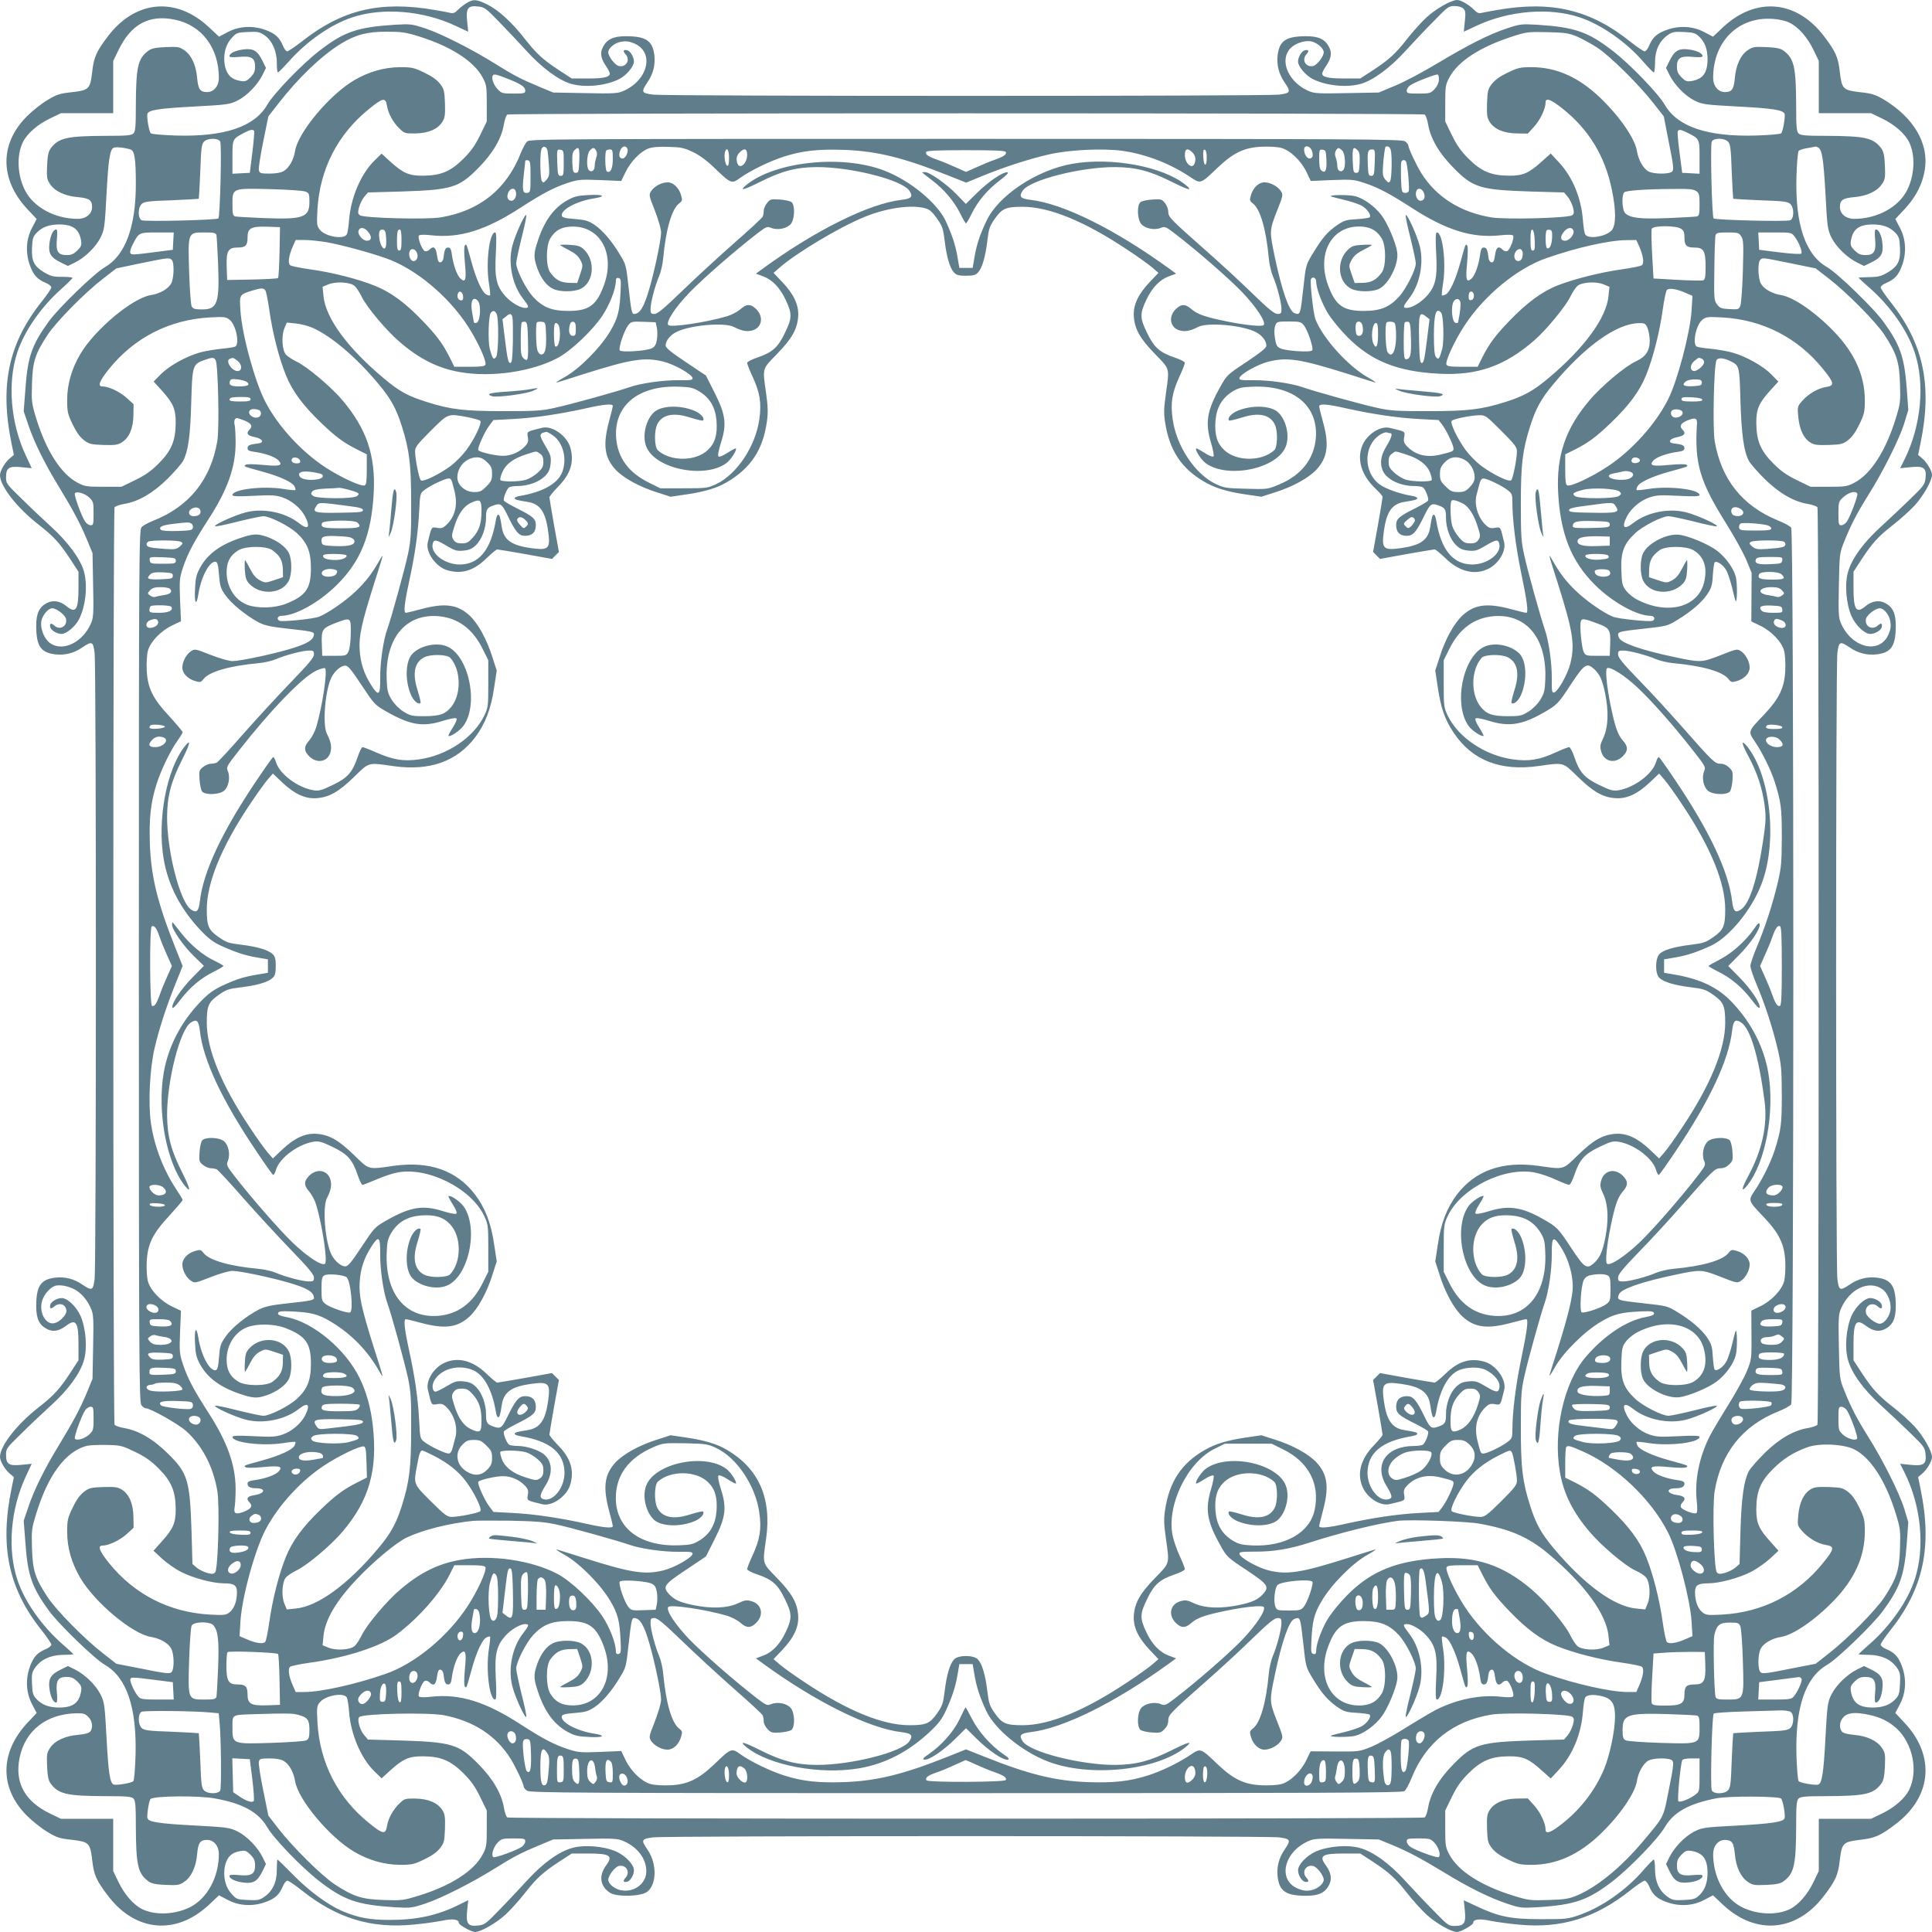 <?xml version="1.0" standalone="no"?>
<!DOCTYPE svg PUBLIC "-//W3C//DTD SVG 20010904//EN"
 "http://www.w3.org/TR/2001/REC-SVG-20010904/DTD/svg10.dtd">
<svg version="1.0" xmlns="http://www.w3.org/2000/svg"
 width="1280pt" height="1280pt" viewBox="0 0 1280 1280"
 preserveAspectRatio="xMidYMid meet">
<g transform="translate(0,1280) scale(0.1,-0.1)"
fill="#607d8b" stroke="none">
<path d="M3090 12779 c-19 -12 -45 -33 -58 -46 -16 -17 -30 -23 -45 -19 -12 3
-60 12 -107 20 -360 62 -612 3 -879 -208 -47 -36 -91 -66 -98 -66 -8 0 -21 17
-29 38 -23 54 -50 79 -111 102 -85 32 -175 28 -251 -11 l-61 -32 -67 63 c-217
203 -486 179 -667 -58 -79 -103 -95 -140 -106 -237 -14 -116 -20 -122 -136
-136 -78 -8 -100 -15 -159 -51 -38 -22 -99 -70 -136 -107 -183 -181 -183 -418
0 -615 l63 -67 -32 -61 c-39 -76 -43 -166 -11 -251 23 -61 48 -88 103 -111 20
-8 37 -22 37 -30 0 -8 -28 -49 -61 -91 -222 -276 -282 -556 -203 -941 l16 -78
-25 -21 c-33 -26 -67 -84 -67 -113 0 -72 112 -216 256 -328 100 -78 140 -122
210 -229 l54 -83 0 -107 c0 -146 -18 -173 -81 -120 -40 33 -88 41 -128 20 -51
-26 -71 -69 -71 -150 0 -134 29 -178 124 -190 64 -8 126 7 182 46 64 43 71 40
81 -38 11 -89 11 -4057 0 -4145 -10 -79 -17 -82 -81 -39 -56 39 -118 54 -182
46 -95 -12 -124 -56 -124 -190 0 -81 20 -124 71 -150 39 -21 80 -14 125 20 67
51 84 28 84 -120 l0 -107 -54 -83 c-70 -107 -110 -151 -210 -229 -144 -112
-256 -256 -256 -328 0 -29 34 -87 67 -113 l25 -21 -16 -78 c-79 -385 -19 -665
203 -941 33 -42 61 -83 61 -91 0 -8 -17 -22 -37 -30 -55 -23 -80 -50 -103
-111 -32 -85 -28 -175 11 -251 l32 -61 -63 -67 c-183 -197 -183 -434 0 -615
37 -37 98 -85 136 -107 59 -36 81 -43 159 -51 116 -14 122 -20 136 -136 11
-97 27 -134 106 -237 181 -237 450 -261 667 -58 l67 63 61 -32 c76 -39 166
-43 251 -11 61 23 88 48 111 103 8 20 22 37 30 37 8 0 51 -29 96 -65 232 -184
457 -253 739 -226 66 6 152 18 191 26 70 15 110 9 110 -15 0 -13 83 -60 107
-60 38 0 141 59 203 116 34 32 91 95 126 140 78 100 122 140 229 210 l83 54
107 0 c147 0 169 -14 120 -80 -50 -68 -39 -139 28 -181 45 -28 203 -24 244 7
65 48 66 187 4 278 -46 66 -42 73 37 83 88 11 4056 11 4145 0 78 -10 81 -17
38 -81 -39 -56 -54 -118 -46 -182 12 -95 56 -124 190 -124 81 0 124 20 150 71
21 39 14 83 -20 129 -49 66 -27 80 120 80 l107 0 83 -54 c107 -70 151 -110
229 -210 35 -45 92 -108 126 -140 62 -57 165 -116 203 -116 24 0 107 47 107
60 0 24 40 30 110 15 39 -8 125 -20 191 -26 282 -27 507 42 739 226 45 36 88
65 96 65 8 0 22 -17 30 -37 23 -55 50 -80 111 -103 85 -32 175 -28 251 11 l61
32 67 -63 c217 -203 486 -179 667 58 79 103 95 140 106 237 14 115 21 122 136
136 97 11 134 27 237 106 237 181 260 450 58 667 l-63 67 32 61 c39 76 43 166
11 251 -23 61 -48 88 -102 111 -21 8 -38 22 -38 30 0 8 29 51 65 96 219 276
278 554 199 936 l-16 78 25 21 c32 26 67 84 67 111 0 39 -58 141 -116 204 -32
34 -95 91 -140 126 -100 78 -140 122 -210 229 l-54 83 0 107 c0 148 17 171 84
120 45 -34 86 -41 125 -20 51 26 71 69 71 150 0 134 -29 178 -124 190 -64 8
-126 -7 -182 -46 -64 -43 -71 -40 -81 39 -11 88 -11 4056 0 4145 10 78 17 81
81 38 56 -39 118 -54 182 -46 95 12 124 56 124 190 0 81 -20 124 -71 150 -40
21 -88 13 -128 -20 -63 -53 -81 -26 -81 120 l0 107 54 83 c70 107 110 151 210
229 45 35 108 92 140 126 58 63 116 165 116 204 0 27 -35 85 -67 111 l-25 21
16 78 c79 382 20 660 -199 936 -36 45 -65 88 -65 96 0 8 17 22 38 30 54 23 79
50 102 111 32 85 28 175 -11 251 l-32 61 63 67 c74 80 118 166 133 263 26 172
-75 343 -273 462 -55 32 -78 40 -155 48 -116 14 -122 20 -136 136 -11 97 -27
134 -106 237 -181 237 -450 261 -667 58 l-67 -63 -61 32 c-76 39 -166 43 -251
11 -61 -23 -88 -48 -111 -102 -8 -21 -22 -38 -30 -38 -8 0 -49 28 -91 61 -265
214 -524 276 -885 213 -47 -8 -95 -17 -107 -20 -15 -4 -29 2 -45 19 -31 33
-88 67 -114 67 -39 0 -141 -58 -204 -116 -34 -32 -91 -95 -126 -140 -78 -100
-122 -140 -229 -210 l-83 -54 -107 0 c-105 0 -145 9 -145 33 0 7 11 29 25 49
35 51 41 88 20 127 -26 51 -69 71 -150 71 -134 0 -178 -29 -190 -124 -8 -64 7
-126 46 -182 43 -64 40 -71 -38 -81 -89 -11 -4057 -11 -4145 0 -79 10 -82 17
-39 81 39 56 54 118 46 182 -12 95 -56 124 -190 124 -81 0 -124 -20 -150 -71
-21 -39 -15 -76 20 -127 14 -20 25 -42 25 -49 0 -24 -40 -33 -145 -33 l-107 0
-83 54 c-107 70 -151 110 -229 210 -85 109 -175 191 -249 227 -72 35 -91 36
-137 8z m214 -121 c50 -51 133 -139 184 -195 102 -112 211 -193 294 -218 93
-27 231 -14 320 31 48 24 98 84 98 116 0 29 -22 67 -42 74 -28 8 -34 -3 -14
-25 35 -38 4 -90 -45 -78 -26 7 -69 63 -69 91 0 28 44 63 87 70 27 5 53 2 81
-10 139 -55 100 -242 -66 -316 -38 -17 -63 -19 -255 -15 l-212 4 -89 37 c-123
51 -175 78 -296 154 -154 96 -351 196 -460 233 -91 30 -99 31 -205 25 -248
-16 -336 -46 -501 -174 -116 -90 -300 -281 -344 -357 -84 -145 -283 -212 -603
-203 -87 3 -162 9 -168 15 -12 12 -29 112 -22 130 9 24 77 35 307 47 221 12
238 14 290 40 62 31 133 104 166 171 l22 45 -22 45 c-33 68 -60 85 -123 78
-54 -6 -97 -25 -97 -45 0 -7 20 -9 64 -5 82 8 106 -7 106 -64 0 -32 -7 -47
-30 -71 -27 -26 -36 -30 -68 -24 -56 9 -85 36 -100 92 -17 70 -1 145 43 192
31 35 37 37 107 40 63 3 78 1 108 -20 52 -34 85 -108 84 -185 0 -35 3 -63 7
-63 4 0 36 32 71 71 120 136 280 247 422 294 200 67 470 45 684 -56 l84 -39
-7 69 c-9 87 5 106 74 98 41 -5 52 -13 135 -99z m6391 85 c14 -13 16 -28 10
-84 l-7 -69 84 39 c214 101 484 123 684 56 143 -48 309 -163 423 -296 33 -38
64 -69 68 -69 4 0 8 30 8 68 0 80 30 142 85 180 30 21 44 23 107 20 63 -3 76
-7 102 -32 37 -36 54 -83 54 -150 -1 -90 -31 -130 -106 -143 -31 -5 -41 -1
-67 25 -23 24 -30 39 -30 71 0 57 24 72 106 64 44 -4 64 -2 64 5 0 20 -43 39
-97 45 -63 7 -90 -10 -123 -78 l-22 -45 22 -45 c33 -67 104 -140 166 -171 53
-26 69 -28 292 -40 230 -12 295 -23 305 -48 7 -17 -11 -118 -22 -129 -6 -6
-81 -12 -168 -15 -320 -9 -519 58 -603 203 -44 76 -228 267 -344 357 -165 128
-253 158 -501 174 -106 6 -114 5 -204 -25 -119 -40 -249 -106 -457 -230 -91
-55 -215 -121 -277 -147 l-112 -47 -212 -4 c-192 -4 -217 -2 -255 15 -125 55
-188 187 -129 270 28 39 97 67 147 58 40 -8 84 -46 84 -72 0 -28 -43 -84 -69
-91 -49 -12 -80 40 -45 78 20 22 14 33 -14 25 -20 -7 -42 -45 -42 -74 0 -32
50 -92 98 -116 89 -45 227 -58 320 -31 83 25 192 106 294 218 51 56 136 146
189 199 90 93 97 98 136 98 25 0 48 -7 58 -17z m-8533 -74 c176 -38 288 -187
288 -385 0 -54 -33 -94 -78 -94 -46 0 -59 18 -66 94 -7 85 -39 153 -86 184
-32 22 -44 23 -123 20 -67 -3 -93 -9 -114 -24 -70 -52 -82 -108 -83 -366 0
-138 -3 -169 -16 -182 -13 -13 -44 -16 -182 -16 -258 -1 -314 -13 -366 -83
-15 -21 -21 -47 -24 -114 -3 -79 -2 -91 20 -123 31 -47 99 -79 184 -86 76 -7
94 -20 94 -66 0 -45 -40 -78 -94 -78 -152 0 -294 77 -351 190 -50 99 -56 230
-14 317 28 58 97 118 182 159 l71 34 173 0 173 0 0 173 0 173 34 70 c84 175
204 240 378 203z m10693 -19 c60 -29 120 -97 161 -183 l34 -71 0 -173 0 -173
173 0 173 0 71 -34 c85 -41 154 -101 182 -159 42 -87 36 -218 -14 -317 -57
-113 -199 -190 -351 -190 -54 0 -94 33 -94 78 0 46 18 59 94 66 85 7 153 39
184 86 22 32 23 44 20 123 -3 67 -9 93 -24 114 -52 70 -108 82 -366 83 -138 0
-169 3 -182 16 -13 13 -16 44 -16 182 -1 258 -13 314 -83 366 -21 15 -47 21
-114 24 -79 3 -91 2 -123 -20 -47 -31 -79 -99 -86 -184 -7 -76 -20 -94 -66
-94 -45 0 -78 40 -78 94 0 241 166 406 393 391 41 -2 86 -12 112 -25z m-9080
-91 c212 -66 366 -165 423 -273 25 -47 27 -60 27 -171 l0 -120 -44 -90 c-33
-68 -60 -106 -110 -156 -84 -84 -150 -112 -266 -113 -95 -1 -134 16 -221 95
l-56 51 -49 -48 c-88 -87 -154 -242 -166 -389 -3 -44 -10 -88 -15 -97 -18 -37
-143 -16 -179 30 -20 25 -21 35 -16 132 15 268 134 501 343 669 91 74 109 77
118 19 8 -51 42 -112 86 -153 29 -28 36 -30 104 -29 85 2 146 28 177 77 17 27
19 46 17 123 -3 82 -6 94 -32 128 -20 26 -53 50 -105 75 -69 33 -83 36 -161
36 -105 -1 -207 -30 -304 -87 -163 -96 -372 -346 -391 -468 -9 -58 -40 -113
-75 -133 -18 -11 -51 -17 -94 -17 -60 0 -66 2 -71 23 -3 12 10 97 29 189 l34
167 67 86 c133 171 286 317 413 395 98 60 173 80 302 80 102 0 128 -4 215 -31z
m7673 -1 c34 -15 95 -48 135 -74 87 -58 277 -246 371 -367 l69 -88 34 -175
c29 -141 33 -177 23 -189 -16 -20 -121 -20 -158 -1 -34 18 -68 77 -77 136 -13
82 -114 228 -243 352 -142 136 -289 202 -452 203 -78 0 -92 -3 -161 -36 -52
-25 -85 -49 -105 -75 -26 -34 -29 -46 -32 -128 -2 -77 0 -96 17 -123 31 -49
92 -75 179 -77 l74 -1 43 47 c40 45 75 118 75 160 0 33 37 19 114 -43 174
-139 280 -315 325 -536 28 -135 28 -231 1 -266 -35 -45 -160 -65 -178 -29 -5
9 -12 53 -15 97 -12 146 -69 284 -160 381 l-53 57 -57 -51 c-88 -80 -127 -97
-222 -96 -116 1 -182 29 -266 113 -50 50 -77 88 -110 156 l-44 90 0 120 c0
111 2 124 27 171 56 106 200 201 411 270 98 32 107 34 237 31 120 -3 142 -6
198 -29z m-7074 -284 c80 -32 106 -51 106 -74 0 -18 -7 -20 -78 -20 -72 0 -80
2 -104 28 -28 29 -44 74 -33 92 7 12 23 8 109 -26z m6159 -4 c-1 -20 -12 -43
-29 -61 -26 -27 -33 -29 -106 -29 -71 0 -78 2 -78 20 0 11 11 27 25 36 33 22
168 74 180 70 6 -2 9 -18 8 -36z m-94 -229 c7 -5 17 -33 22 -62 15 -94 72
-193 169 -291 131 -133 176 -146 518 -157 l214 -6 24 -28 c13 -15 28 -46 35
-69 9 -36 8 -44 -5 -54 -26 -19 -444 -30 -537 -14 -204 34 -363 135 -462 292
-34 55 -87 168 -87 186 0 6 -10 18 -22 26 -20 14 -313 16 -2909 16 -2735 0
-2888 -1 -2906 -17 -11 -10 -30 -45 -43 -78 -94 -239 -273 -382 -529 -425 -93
-16 -511 -5 -537 14 -13 10 -14 18 -5 54 7 23 22 54 35 69 l24 28 214 6 c342
11 387 24 518 157 97 98 154 197 169 291 5 29 15 57 22 62 18 11 6060 11 6078
0z m-7755 -109 c2 -4 -3 -68 -12 -142 l-17 -135 -57 -3 -58 -3 0 109 c0 121 0
121 75 161 42 22 61 26 69 13z m9499 -13 c77 -39 77 -40 77 -161 l0 -109 -57
3 -58 3 -17 130 c-10 72 -15 136 -13 143 6 17 19 15 68 -9z m-9724 -57 c11
-20 -1 -497 -12 -509 -12 -11 -488 -23 -509 -12 -25 13 -25 82 0 107 16 16 43
20 197 25 98 4 180 9 182 10 1 2 6 84 10 182 5 154 9 181 25 197 24 24 94 25
107 0z m9989 0 c16 -16 20 -43 25 -197 4 -98 9 -180 10 -182 2 -1 84 -6 182
-10 154 -5 181 -9 197 -25 25 -25 25 -94 0 -107 -21 -11 -497 1 -509 12 -11
12 -23 488 -12 509 13 25 82 25 107 0z m-10582 -53 c26 -9 34 -64 34 -234 -1
-281 -71 -468 -205 -545 -67 -38 -307 -270 -372 -360 -111 -153 -139 -233
-154 -439 l-12 -156 32 -94 c38 -113 108 -254 203 -409 94 -155 139 -239 184
-347 l37 -90 4 -212 c4 -192 2 -217 -15 -255 -55 -125 -187 -188 -270 -129
-39 28 -67 97 -58 147 8 40 46 84 72 84 28 0 84 -43 91 -69 12 -49 -40 -80
-78 -45 -22 20 -33 14 -25 -14 7 -20 45 -42 74 -42 32 0 92 50 116 98 45 89
58 227 31 320 -25 83 -106 192 -218 294 -56 51 -146 136 -199 189 -93 90 -98
97 -98 136 0 64 19 76 101 68 l69 -7 -39 84 c-101 215 -123 483 -56 684 47
142 158 302 294 422 39 35 71 67 71 71 0 4 -30 7 -67 7 -57 -1 -76 4 -116 27
-71 42 -89 76 -85 164 3 64 7 76 32 102 36 37 83 54 150 54 90 -1 130 -31 143
-106 5 -31 1 -41 -25 -67 -24 -23 -39 -30 -71 -30 -57 0 -72 24 -64 106 4 44
2 64 -5 64 -20 0 -39 -43 -45 -97 -7 -63 10 -90 78 -123 l45 -22 45 22 c67 32
140 104 171 166 26 52 28 69 40 293 12 225 22 287 46 302 12 8 82 0 114 -12z
m2762 -9 c2 -14 6 -57 9 -96 4 -60 2 -73 -16 -95 -18 -20 -22 -22 -31 -9 -11
16 -14 171 -4 208 8 30 36 25 42 -8z m529 14 c8 -21 -13 -64 -32 -64 -22 0
-28 21 -16 53 12 30 38 36 48 11z m433 -21 c43 -20 92 -56 143 -105 111 -107
114 -108 173 -65 69 49 196 110 289 140 124 39 227 50 399 44 214 -8 390 -51
684 -168 l123 -49 107 44 c144 59 304 111 437 142 136 32 368 43 496 24 153
-22 317 -86 448 -175 66 -44 65 -44 176 62 106 101 178 136 295 141 48 2 104
-1 129 -8 59 -16 131 -85 167 -160 l28 -59 140 6 c135 5 145 4 221 -21 89 -30
164 -70 308 -163 230 -149 402 -202 587 -182 44 5 78 5 84 -1 12 -12 -20 -96
-39 -104 -8 -3 -21 1 -29 9 -28 29 -44 18 -51 -36 -6 -39 -11 -49 -24 -47 -9
2 -17 14 -19 28 -6 55 -13 70 -31 70 -14 0 -20 -10 -25 -47 -9 -69 -34 -138
-57 -159 -34 -30 -40 -8 -29 106 6 67 6 108 0 114 -11 11 -9 16 -45 -114 -31
-113 -69 -196 -97 -211 -11 -6 -22 -8 -25 -6 -2 3 1 40 8 82 21 134 -3 335
-41 335 -9 0 -10 -37 -5 -139 9 -162 -4 -217 -63 -283 -38 -42 -98 -78 -132
-78 -28 0 -25 10 15 62 71 90 100 234 71 348 -18 73 -86 221 -93 204 -2 -7 12
-75 32 -152 19 -78 35 -153 35 -167 0 -42 -64 -169 -111 -221 -65 -70 -124
-94 -234 -94 -136 0 -186 36 -235 167 -82 220 30 410 231 391 57 -6 95 -30
124 -79 29 -49 29 -186 -1 -225 -36 -49 -68 -66 -125 -68 l-54 -1 -20 58 c-20
58 -20 58 0 95 14 26 36 45 74 64 30 15 57 31 60 34 3 3 -24 4 -61 2 -58 -3
-72 -8 -98 -33 -79 -75 -66 -216 24 -259 44 -21 138 -21 182 0 65 31 132 164
121 242 -8 61 -64 194 -105 247 -43 57 -116 110 -173 125 -41 11 -185 10 -159
-2 8 -3 46 -13 85 -22 38 -9 88 -25 111 -36 38 -19 70 -62 59 -79 -2 -5 -41
-10 -85 -13 -72 -4 -85 -8 -133 -41 -61 -42 -97 -84 -154 -178 -52 -85 -51
-81 -68 -237 -20 -180 -20 -181 -60 -166 -35 14 -82 148 -129 371 -36 171 -36
176 13 302 42 106 43 111 27 135 -20 31 -68 57 -107 58 -38 1 -76 -34 -91 -84
-10 -35 -9 -39 14 -57 48 -38 86 -170 104 -360 3 -40 16 -94 27 -120 26 -59
57 -176 57 -218 0 -29 -3 -33 -26 -33 -20 0 -60 32 -171 140 -79 77 -217 204
-306 282 -233 206 -247 220 -247 255 0 17 -10 43 -22 58 -20 25 -25 27 -84 23
-34 -2 -69 -10 -78 -17 -24 -20 -22 -111 4 -144 25 -31 88 -44 130 -27 27 11
33 9 92 -36 148 -114 360 -298 449 -391 91 -96 156 -193 142 -216 -8 -13 -120
-2 -243 23 -143 29 -197 48 -234 80 -42 38 -70 38 -107 1 -50 -50 -37 -122 26
-140 37 -10 71 -4 123 23 63 32 292 12 382 -34 41 -21 70 -58 70 -90 0 -15
-35 -43 -130 -107 -129 -85 -132 -88 -176 -167 -88 -157 -101 -236 -60 -372
13 -43 20 -83 16 -88 -5 -5 -31 5 -60 24 -28 18 -53 31 -55 29 -9 -10 31 -72
61 -96 143 -108 477 -40 533 110 27 71 2 176 -52 226 -49 45 -174 49 -269 9
-42 -18 -69 -50 -55 -64 3 -3 41 6 86 20 109 35 183 20 216 -44 22 -42 20
-152 -3 -173 -83 -76 -252 -75 -332 2 -48 46 -64 102 -57 195 8 88 43 148 111
191 43 26 60 30 135 33 269 11 434 -123 419 -337 -11 -141 -95 -249 -244 -311
-76 -32 -78 -32 -218 -28 -129 3 -146 5 -200 31 -138 64 -263 252 -287 431
-15 108 -4 175 47 285 19 41 34 80 34 87 0 7 -29 22 -64 34 -102 34 -140 67
-187 166 -47 96 -48 126 -4 218 37 79 88 132 146 154 l51 19 -48 35 c-359 260
-701 429 -917 454 -66 8 -78 21 -52 60 47 72 387 158 615 157 135 -1 231 -26
374 -98 112 -56 143 -63 91 -20 -150 122 -490 185 -750 140 -238 -42 -492
-211 -570 -380 -45 -95 -65 -157 -79 -240 l-12 -70 -44 0 -44 0 -12 70 c-14
83 -35 145 -78 240 -56 120 -236 269 -408 335 -277 107 -721 61 -913 -95 -52
-43 -21 -36 91 20 143 72 239 97 374 98 228 1 568 -85 615 -157 26 -39 14 -52
-52 -60 -215 -25 -568 -200 -917 -454 l-48 -35 51 -19 c58 -22 109 -75 146
-154 44 -92 43 -122 -4 -218 -47 -99 -85 -132 -187 -166 -35 -12 -64 -27 -64
-34 0 -7 15 -46 34 -87 51 -110 62 -177 47 -285 -24 -179 -149 -367 -287 -432
-56 -26 -66 -27 -214 -27 l-155 0 -75 37 c-136 67 -208 165 -218 298 -15 216
150 349 419 338 75 -3 92 -7 135 -33 68 -43 103 -103 111 -191 7 -93 -9 -149
-57 -195 -80 -77 -249 -78 -332 -2 -23 21 -25 131 -3 173 33 64 107 79 216 44
45 -14 83 -23 86 -20 14 14 -13 46 -55 64 -95 40 -220 36 -269 -9 -54 -50 -79
-155 -52 -226 56 -150 390 -218 533 -110 30 24 70 86 61 96 -2 2 -27 -11 -55
-29 -31 -20 -55 -29 -60 -24 -6 6 1 41 16 89 40 124 32 187 -41 332 l-58 115
-133 89 c-98 65 -134 95 -134 110 0 31 29 68 70 89 90 46 319 66 382 34 52
-27 86 -33 123 -23 63 18 76 90 26 140 -37 37 -65 37 -107 -1 -19 -16 -57 -36
-86 -45 -138 -41 -379 -77 -391 -58 -15 23 46 115 139 213 92 95 303 279 452
394 59 45 65 47 92 36 42 -17 105 -4 130 27 26 33 28 124 4 144 -9 7 -44 15
-78 17 -59 4 -64 2 -84 -23 -12 -15 -22 -38 -22 -51 0 -12 -3 -29 -6 -38 -3
-9 -90 -89 -193 -179 -102 -90 -256 -232 -343 -316 -120 -116 -162 -151 -182
-151 -23 0 -26 4 -26 33 0 42 31 159 57 218 11 26 24 80 27 120 18 190 56 322
104 360 23 18 24 22 14 57 -15 50 -53 85 -91 84 -39 -1 -87 -27 -107 -58 -16
-24 -15 -29 25 -130 23 -60 41 -122 41 -144 0 -48 -42 -248 -76 -366 -37 -129
-64 -174 -104 -174 -14 0 -19 25 -35 172 -17 153 -17 154 -59 223 -51 86 -114
159 -165 194 -44 29 -61 34 -133 40 -64 5 -83 10 -86 22 -7 40 99 97 216 115
81 13 59 27 -34 22 -74 -3 -98 -9 -142 -33 -90 -49 -152 -132 -197 -265 -30
-88 -31 -114 -6 -185 24 -68 62 -119 106 -139 43 -21 137 -21 181 0 90 43 101
189 20 264 -21 19 -40 25 -94 28 -37 2 -64 1 -61 -2 3 -3 30 -19 60 -34 37
-19 60 -38 73 -63 19 -36 19 -37 0 -95 l-20 -59 -53 1 c-57 2 -89 19 -125 68
-30 39 -30 176 -1 225 28 48 65 72 118 78 204 23 320 -168 237 -390 -49 -131
-99 -167 -235 -167 -110 0 -169 24 -234 94 -47 52 -111 179 -111 221 0 14 16
89 35 167 20 77 34 145 32 152 -7 17 -75 -131 -93 -204 -29 -114 0 -258 71
-348 40 -52 43 -62 15 -62 -34 0 -94 36 -132 78 -59 66 -72 121 -63 283 5 102
4 139 -5 139 -38 0 -62 -201 -41 -335 7 -42 10 -79 8 -82 -3 -2 -14 0 -25 6
-28 15 -66 98 -97 211 -36 130 -34 125 -45 114 -6 -6 -6 -47 0 -114 11 -114 5
-136 -29 -106 -23 21 -48 90 -57 159 -5 37 -11 47 -25 47 -18 0 -25 -15 -31
-70 -2 -14 -10 -26 -19 -28 -13 -2 -18 8 -24 47 -7 54 -23 65 -51 36 -8 -8
-21 -12 -29 -9 -19 8 -51 92 -39 104 6 6 40 6 84 1 185 -20 357 33 587 182
144 93 219 133 308 163 76 25 86 26 221 21 l140 -6 28 58 c33 69 98 137 152
157 27 10 69 13 134 11 82 -2 104 -7 160 -34z m4101 10 c12 -31 6 -53 -15 -53
-18 0 -36 30 -36 59 0 32 38 27 51 -6z m523 5 c10 -37 7 -192 -4 -208 -9 -13
-13 -11 -31 9 -18 22 -20 35 -16 95 4 58 11 107 16 124 1 1 7 2 15 2 7 0 16
-10 20 -22z m2833 14 c25 -16 34 -75 47 -303 12 -224 14 -240 40 -293 31 -62
104 -133 171 -166 l45 -22 45 22 c67 32 83 58 77 122 -4 55 -24 98 -44 98 -7
0 -9 -20 -5 -64 8 -82 -7 -106 -64 -106 -32 0 -47 7 -71 30 -26 26 -30 36 -25
67 13 75 53 105 143 106 67 0 114 -17 150 -54 25 -26 29 -38 32 -102 4 -88
-14 -122 -85 -164 -39 -23 -61 -28 -115 -29 -38 -1 -70 -2 -74 -3 -3 0 29 -31
71 -67 139 -122 252 -283 300 -428 70 -209 43 -488 -67 -710 l-29 -58 69 7
c88 9 107 -5 99 -74 -5 -41 -13 -52 -99 -135 -51 -50 -139 -133 -195 -184
-115 -104 -194 -212 -219 -300 -24 -81 -13 -213 23 -295 28 -61 86 -117 124
-117 30 0 68 22 75 42 8 28 -3 34 -25 14 -38 -35 -90 -4 -78 45 7 26 63 69 91
69 28 0 63 -44 70 -87 5 -27 2 -53 -10 -81 -55 -139 -242 -100 -316 66 -17 38
-19 62 -15 255 4 210 5 213 36 290 44 111 84 187 159 307 96 152 206 372 238
475 l27 89 -11 152 c-16 202 -45 283 -155 434 -65 90 -305 322 -372 360 -145
84 -212 283 -203 603 3 89 9 162 15 168 6 6 32 14 59 18 27 5 51 9 54 10 3 0
10 -3 17 -7z m-8209 -84 c-3 -75 -5 -83 -23 -83 -18 0 -20 8 -23 66 -2 51 1
71 13 83 30 30 36 18 33 -66z m112 63 c7 -13 7 -28 0 -46 -5 -14 -10 -39 -10
-55 0 -30 -21 -45 -39 -27 -17 17 -14 107 6 129 21 23 30 23 43 -1z m4942 2
c21 -19 26 -111 7 -130 -18 -18 -39 -3 -39 27 0 16 -5 41 -10 55 -7 18 -7 33
0 46 13 23 18 24 42 2z m103 1 c12 -12 15 -32 13 -83 -3 -58 -5 -66 -23 -66
-18 0 -20 8 -23 83 -3 84 3 96 33 66z m-5260 -84 c0 -78 -2 -85 -20 -85 -18 0
-20 8 -23 88 -3 87 -2 88 20 85 22 -3 23 -7 23 -88z m325 26 c0 -64 -16 -96
-40 -81 -11 7 -14 127 -3 138 3 4 15 7 25 7 16 0 18 -9 18 -64z m770 8 c0 -40
-4 -55 -12 -52 -14 5 -23 70 -14 94 12 32 26 11 26 -42z m120 19 c0 -55 -48
-98 -64 -57 -11 29 -6 54 14 74 32 32 50 26 50 -17z m1714 20 c7 -16 -13 -30
-75 -52 -30 -10 -84 -33 -121 -50 l-68 -30 -67 30 c-38 17 -92 40 -122 50 -62
22 -82 36 -75 52 3 9 74 12 264 12 190 0 261 -3 264 -12z m1236 -3 c20 -20 25
-45 14 -74 -16 -41 -64 2 -64 56 0 44 18 50 50 18z m95 -33 c0 -65 -19 -64
-23 2 -2 40 0 52 10 49 8 -3 13 -22 13 -51z m793 -16 c3 -69 -7 -92 -33 -71
-11 9 -15 31 -15 77 0 61 1 64 23 61 20 -3 22 -9 25 -67z m320 -18 c-3 -80 -5
-88 -23 -88 -18 0 -20 8 -23 74 -3 87 0 101 28 101 20 0 21 -5 18 -87z m-5593
-93 c0 -100 -1 -105 -22 -108 -30 -4 -34 18 -23 118 5 47 10 89 10 93 0 5 8 7
18 5 15 -3 17 -16 17 -108z m5800 100 c10 -15 25 -179 18 -196 -3 -8 -15 -14
-27 -12 -19 3 -21 10 -24 97 -1 52 -1 100 2 108 6 15 22 17 31 3z m-7292 -199
c25 -10 27 -15 27 -69 0 -102 -41 -117 -299 -107 -97 4 -184 9 -193 11 -15 5
-18 17 -18 79 0 110 -4 108 250 102 113 -3 218 -10 233 -16z m1393 4 c11 -27
-5 -65 -27 -65 -25 0 -35 25 -21 56 13 27 40 32 48 9z m6016 -9 c14 -31 4 -56
-21 -56 -22 0 -38 38 -27 65 8 23 35 18 48 -9z m1806 8 c19 -13 22 -24 22 -89
0 -62 -3 -74 -17 -79 -10 -2 -97 -7 -194 -11 -182 -7 -246 0 -281 32 -22 19
-26 127 -5 140 18 11 142 20 307 21 117 2 150 -1 168 -14z m-5107 -114 c28 -8
46 -24 77 -68 36 -51 41 -67 51 -150 13 -106 34 -178 62 -208 15 -16 31 -21
79 -21 48 0 64 5 79 21 28 30 49 102 62 208 10 83 15 99 51 150 47 67 73 78
183 78 177 0 411 -96 693 -284 70 -46 145 -100 167 -119 l40 -35 -58 -61 c-77
-81 -111 -154 -105 -229 6 -83 41 -145 140 -247 100 -103 97 -89 72 -265 -13
-91 -14 -129 -5 -187 28 -185 108 -308 262 -396 69 -40 147 -64 267 -82 l109
-16 84 27 c123 38 231 98 283 155 72 80 83 164 41 314 -14 50 -25 96 -25 103
0 19 55 15 177 -13 171 -38 343 -64 484 -71 l130 -7 24 -31 c29 -38 75 -135
75 -158 0 -17 -3 -19 -79 -38 -95 -25 -174 -6 -230 54 -19 20 -23 32 -18 60 6
39 10 36 -95 61 -63 16 -155 -44 -184 -121 -35 -92 -2 -196 90 -282 25 -24 46
-48 46 -54 0 -6 -14 -91 -31 -188 l-32 -177 23 -23 23 -23 176 32 c97 17 181
31 186 31 6 0 38 -26 71 -58 91 -88 190 -114 279 -73 72 32 125 119 110 179
-25 105 -22 101 -61 95 -28 -5 -40 -1 -60 18 -53 49 -80 140 -60 206 2 10 10
37 16 61 7 29 16 42 28 42 24 0 120 -46 159 -76 30 -23 33 -29 33 -82 0 -116
22 -292 57 -462 41 -195 50 -270 35 -270 -6 0 -53 11 -104 25 -154 41 -237 31
-317 -41 -57 -52 -117 -160 -155 -283 l-27 -84 16 -106 c21 -142 47 -218 107
-307 122 -182 309 -255 562 -219 171 24 158 27 261 -73 102 -99 164 -134 247
-140 75 -6 148 28 229 105 l61 58 35 -40 c19 -22 73 -97 119 -167 188 -282
284 -516 284 -693 0 -110 -11 -136 -78 -183 -51 -36 -67 -41 -148 -51 -114
-14 -185 -35 -210 -62 -29 -32 -29 -131 0 -158 30 -28 102 -49 208 -62 83 -10
99 -15 150 -51 67 -47 78 -73 78 -184 0 -175 -97 -412 -284 -692 -46 -70 -100
-145 -119 -167 l-35 -40 -61 58 c-81 77 -154 111 -229 105 -83 -6 -145 -41
-247 -140 -103 -100 -89 -97 -263 -72 -239 33 -418 -31 -540 -191 -67 -89
-106 -191 -126 -331 l-17 -111 27 -84 c38 -123 98 -231 155 -283 80 -72 163
-82 317 -41 51 14 98 25 104 25 15 0 6 -75 -35 -270 -35 -170 -57 -346 -57
-462 0 -53 -3 -59 -33 -82 -39 -30 -135 -76 -159 -76 -17 0 -19 3 -38 79 -25
95 -6 174 54 230 20 19 32 23 60 18 39 -6 36 -10 62 96 16 66 -55 165 -133
186 -94 26 -172 2 -257 -81 -33 -32 -65 -58 -71 -58 -5 0 -89 14 -186 31
l-176 32 -23 -23 -23 -23 32 -177 c17 -97 31 -181 31 -186 0 -5 -26 -37 -58
-70 -88 -91 -114 -190 -73 -279 32 -72 119 -125 179 -110 105 25 101 22 95 61
-5 28 -1 40 18 60 56 60 135 79 230 54 76 -19 79 -21 79 -38 0 -23 -46 -120
-75 -158 l-24 -31 -130 -7 c-141 -7 -313 -33 -484 -71 -114 -26 -177 -32 -177
-16 0 5 11 52 25 103 41 154 31 237 -41 317 -52 57 -160 117 -283 155 l-84 27
-109 -16 c-120 -18 -198 -42 -267 -82 -154 -88 -234 -211 -262 -396 -9 -58 -8
-96 5 -187 25 -176 28 -162 -72 -265 -99 -102 -134 -164 -140 -247 -6 -75 28
-148 105 -229 l58 -61 -40 -35 c-22 -19 -97 -73 -167 -119 -282 -188 -516
-284 -693 -284 -110 0 -136 11 -183 78 -36 51 -41 67 -51 150 -13 106 -34 178
-62 208 -28 30 -130 30 -158 0 -28 -30 -49 -102 -62 -208 -10 -83 -15 -99 -51
-150 -47 -67 -73 -78 -183 -78 -177 0 -411 96 -693 284 -70 46 -145 100 -167
119 l-40 35 58 61 c77 81 111 154 105 229 -6 83 -41 145 -140 247 -100 103
-97 89 -72 263 37 268 -50 464 -261 587 -64 38 -144 62 -263 80 l-109 16 -84
-27 c-123 -38 -231 -98 -283 -155 -72 -80 -82 -163 -41 -317 14 -51 25 -98 25
-103 0 -16 -63 -10 -177 16 -171 38 -343 64 -484 71 l-130 7 -24 32 c-34 43
-85 158 -76 168 14 14 114 37 164 37 53 0 109 -24 146 -64 19 -20 23 -32 18
-60 -6 -39 -10 -36 96 -62 66 -16 165 55 186 133 26 94 2 172 -81 257 -32 33
-58 65 -58 71 0 5 14 89 31 186 l32 176 -23 23 -23 23 -177 -32 c-97 -17 -181
-31 -186 -31 -5 0 -37 26 -70 58 -91 88 -190 114 -279 73 -72 -32 -125 -119
-110 -179 25 -105 22 -101 61 -95 28 5 40 1 60 -18 53 -49 80 -140 60 -206 -2
-10 -10 -37 -16 -60 -7 -30 -16 -43 -28 -43 -23 0 -120 46 -158 75 -31 24 -31
24 -37 145 -8 149 -29 293 -68 470 -30 139 -36 200 -20 200 5 0 52 -11 103
-25 154 -41 237 -31 317 41 57 52 117 160 155 283 l27 84 -17 111 c-20 140
-59 242 -126 331 -122 160 -301 224 -540 191 -174 -25 -160 -28 -263 72 -102
99 -164 134 -247 140 -75 6 -148 -28 -229 -105 l-61 -58 -35 40 c-19 22 -73
97 -119 167 -188 282 -284 516 -284 693 0 110 11 136 78 183 51 36 67 41 150
51 106 13 178 34 208 62 16 15 21 31 21 79 0 48 -5 64 -21 79 -30 28 -102 49
-208 62 -83 10 -99 15 -150 51 -67 47 -78 73 -78 183 0 176 97 413 281 689 48
72 103 149 122 171 l35 40 61 -58 c81 -77 154 -111 229 -105 83 6 145 41 247
140 103 100 89 97 263 72 239 -33 418 31 540 191 67 89 106 191 126 331 l17
111 -27 84 c-38 123 -98 231 -155 283 -80 72 -163 82 -317 41 -51 -14 -98 -25
-103 -25 -16 0 -10 61 20 200 39 177 60 321 68 470 6 121 6 121 37 145 38 29
135 75 158 75 17 0 19 -3 38 -79 25 -95 6 -174 -54 -230 -20 -19 -32 -23 -60
-18 -39 6 -36 10 -62 -96 -16 -66 55 -165 133 -186 94 -26 172 -2 257 81 33
32 65 58 70 58 5 0 89 -14 186 -31 l177 -32 23 23 23 23 -32 176 c-17 97 -31
181 -31 186 0 6 26 38 58 71 83 85 107 163 81 257 -21 78 -120 149 -186 133
-106 -26 -102 -23 -96 -62 5 -28 1 -40 -18 -60 -37 -40 -93 -64 -146 -64 -50
0 -150 23 -164 37 -9 10 42 125 76 168 l24 32 130 7 c141 7 313 33 484 71 114
26 177 32 177 16 0 -5 -11 -52 -25 -103 -41 -154 -31 -237 41 -317 52 -57 160
-117 283 -155 l84 -27 109 16 c119 18 199 42 263 80 159 93 240 215 266 403 8
56 7 98 -5 184 -25 174 -28 160 72 263 99 102 134 164 140 247 6 75 -28 148
-105 229 l-58 61 40 35 c111 97 395 267 556 333 147 62 316 86 410 60z m-4279
-290 c-2 -91 -6 -168 -10 -172 -4 -4 -81 -8 -172 -10 l-165 -3 -3 84 c-4 107
9 131 71 131 54 0 67 13 67 66 0 63 23 75 130 72 l85 -3 -3 -165z m9286 154
c17 -11 22 -25 22 -58 0 -53 13 -66 66 -66 61 0 74 -22 74 -128 0 -66 -3 -84
-16 -89 -8 -3 -86 -2 -172 3 l-157 9 -9 157 c-5 86 -6 164 -3 172 9 23 163 23
195 0z m-8698 -21 c26 -33 22 -58 -9 -58 -29 0 -65 44 -55 68 9 25 40 21 64
-10z m7984 10 c10 -24 -26 -68 -55 -68 -31 0 -35 25 -9 58 24 31 55 35 64 10z
m-7866 -47 c2 -27 1 -55 -3 -63 -9 -26 -33 4 -41 52 -7 49 0 68 24 63 13 -2
18 -16 20 -52z m102 -16 c0 -56 -3 -70 -15 -70 -12 0 -15 14 -15 63 0 35 3 67
7 70 17 18 23 1 23 -63z m7508 -3 c2 -55 0 -67 -13 -67 -12 0 -15 14 -15 71 0
52 3 70 13 67 7 -3 13 -29 15 -71z m115 20 c-1 -48 -18 -82 -34 -71 -11 6 -12
107 -2 118 4 4 14 5 23 3 11 -2 15 -14 13 -50z m-9135 -24 l-3 -58 -85 -11
c-184 -24 -191 -24 -197 -9 -3 8 5 34 17 57 40 78 41 78 162 78 l109 0 -3 -57z
m286 40 c2 -10 7 -97 11 -194 10 -258 -5 -299 -106 -299 -48 0 -60 4 -69 20
-6 11 -13 113 -17 229 -8 263 -9 261 102 261 62 0 74 -3 79 -17z m10102 -9
c15 -22 16 -48 11 -228 -3 -111 -11 -214 -16 -229 -10 -27 -13 -28 -72 -25
-55 3 -64 6 -83 31 -20 27 -21 39 -18 235 1 114 5 215 8 224 4 15 18 18 79 18
69 0 76 -2 91 -26z m351 2 c30 -37 57 -106 47 -116 -5 -5 -63 -2 -144 8 l-135
17 -3 58 -3 57 110 0 c103 0 111 -1 128 -24z m-9721 -41 c90 -16 281 -67 388
-105 195 -67 416 -250 547 -453 64 -99 124 -230 115 -253 -4 -11 -29 -14 -106
-14 l-100 0 -31 63 c-47 92 -84 142 -178 240 -116 121 -211 191 -316 233 -110
45 -282 89 -433 110 -64 9 -123 21 -130 27 -16 13 -9 63 18 125 l19 42 59 0
c33 0 99 -7 148 -15z m8694 -27 c27 -62 34 -112 18 -125 -7 -6 -66 -18 -130
-27 -143 -20 -315 -63 -426 -106 -102 -39 -206 -115 -322 -236 -95 -99 -132
-149 -179 -241 l-31 -63 -100 0 c-81 0 -102 3 -107 15 -8 23 51 152 119 257
129 199 350 381 544 448 197 69 413 118 527 119 l68 1 19 -42z m-8100 -38 c15
-27 3 -60 -20 -60 -21 0 -36 39 -26 65 8 21 33 19 46 -5z m7326 5 c4 -8 3 -26
0 -40 -8 -30 -42 -34 -51 -5 -13 40 37 84 51 45z m-8948 -57 c18 -18 15 -125
-5 -158 -20 -35 -75 -66 -133 -75 -122 -19 -372 -228 -468 -391 -58 -99 -87
-200 -87 -304 0 -77 3 -92 36 -161 25 -52 49 -85 75 -105 34 -26 46 -29 128
-32 77 -2 96 0 123 17 49 31 75 92 77 179 l1 74 -47 43 c-45 40 -118 75 -160
75 -33 0 -19 37 43 114 168 209 401 328 669 343 97 5 107 4 132 -16 41 -33 67
-158 37 -177 -6 -4 -50 -11 -96 -15 -46 -5 -110 -16 -141 -25 -89 -25 -203
-89 -256 -143 l-48 -49 51 -56 c79 -87 96 -126 95 -221 -1 -116 -29 -182 -113
-266 -50 -50 -88 -77 -156 -110 l-90 -44 -120 0 c-111 0 -124 2 -171 27 -109
57 -208 211 -274 426 -30 98 -32 110 -28 230 4 147 21 198 103 323 58 88 246
279 368 373 l88 68 162 34 c186 38 189 38 205 22z m10724 -22 l167 -34 88 -68
c121 -94 309 -284 367 -371 82 -126 99 -179 104 -325 4 -120 2 -132 -28 -230
-66 -215 -165 -369 -274 -426 -47 -25 -60 -27 -171 -27 l-120 0 -90 44 c-68
33 -106 60 -156 110 -84 84 -112 150 -113 266 -1 95 16 134 95 221 l51 56 -48
49 c-53 54 -167 118 -256 143 -31 9 -95 20 -141 25 -46 4 -90 11 -96 15 -30
19 -4 144 37 177 25 20 35 21 132 16 268 -15 501 -134 669 -343 74 -91 77
-109 19 -118 -55 -9 -116 -45 -158 -92 -32 -37 -32 -39 -26 -106 8 -83 35
-141 79 -169 27 -17 46 -19 123 -17 82 3 94 6 128 32 26 20 50 53 75 105 33
69 36 83 36 161 -1 163 -67 310 -203 452 -124 129 -270 230 -352 243 -58 9
-113 40 -133 75 -20 33 -23 140 -5 158 16 16 9 17 200 -22z m-7750 -176 c-6
-141 -18 -188 -69 -274 -65 -110 -204 -250 -303 -305 -41 -23 -64 -39 -50 -35
14 4 94 29 178 56 317 100 403 113 528 82 72 -18 187 -83 192 -108 3 -14 -9
-16 -95 -15 -103 1 -252 -21 -325 -47 -77 -27 -389 -114 -492 -136 -89 -20
-131 -22 -341 -22 -260 0 -351 11 -508 61 -124 39 -178 68 -279 152 -245 204
-392 404 -405 552 l-6 59 39 16 c51 21 145 15 174 -11 12 -11 32 -42 46 -70
33 -70 167 -229 256 -304 130 -111 251 -171 394 -196 210 -37 476 2 648 93 89
47 230 181 296 279 48 71 90 179 90 230 0 18 5 24 18 21 15 -3 17 -13 14 -78z
m4608 56 c0 -47 40 -153 83 -220 24 -37 79 -104 123 -148 158 -160 332 -230
609 -244 252 -13 433 50 629 220 78 67 210 227 240 291 14 28 34 59 46 70 29
26 123 32 174 11 l39 -16 -6 -59 c-13 -146 -159 -346 -400 -548 -99 -83 -165
-119 -283 -156 -158 -50 -249 -61 -509 -61 -210 0 -252 2 -341 22 -103 22
-415 109 -492 136 -73 26 -222 48 -325 47 -86 -1 -98 1 -95 15 5 25 120 90
192 108 125 31 211 18 528 -82 84 -27 164 -52 178 -56 14 -4 -8 11 -48 34
-129 73 -293 253 -346 382 -15 35 -39 255 -30 270 11 18 34 7 34 -16z m-6963
-58 c6 -7 18 -66 27 -130 21 -151 65 -323 110 -433 42 -105 112 -200 233 -316
98 -94 148 -131 241 -178 l62 -31 0 -100 c0 -77 -3 -102 -14 -106 -23 -9 -155
52 -256 117 -160 104 -312 268 -399 431 -71 133 -157 447 -168 609 -7 109 -8
107 82 135 52 16 70 17 82 2z m9412 -19 l44 -19 -6 -98 c-9 -145 -94 -467
-155 -587 -82 -164 -241 -340 -400 -445 -107 -71 -244 -135 -268 -126 -11 4
-14 29 -14 106 l0 100 63 31 c92 47 142 84 240 178 121 116 191 211 233 316
45 110 89 282 110 433 9 64 21 123 27 130 13 16 63 9 126 -19z m-8101 -22 c2
-19 -1 -27 -13 -27 -19 0 -30 24 -21 46 9 23 31 11 34 -19z m6697 2 c0 -15 -7
-25 -17 -27 -13 -3 -18 3 -18 21 0 13 3 27 7 31 13 12 28 -1 28 -25z m-6595
-38 c20 -39 9 -141 -16 -141 -8 0 -14 1 -14 3 0 2 -5 29 -11 60 -11 63 -5 97
16 97 8 0 19 -9 25 -19z m6505 -1 c3 -10 1 -45 -4 -77 -6 -31 -11 -58 -11 -60
0 -2 -6 -3 -14 -3 -25 0 -36 102 -16 141 14 25 37 24 45 -1z m-6385 -79 c16
-30 13 -263 -3 -286 -17 -22 -24 -13 -42 53 -13 53 -9 220 7 240 15 17 26 15
38 -7z m6258 7 c16 -20 20 -187 7 -240 -18 -66 -25 -75 -42 -53 -9 13 -13 55
-13 143 0 142 15 190 48 150z m-6153 -30 c3 -13 4 -86 3 -163 -3 -116 -6 -140
-18 -140 -12 0 -19 31 -33 145 l-18 145 22 17 c28 24 37 23 44 -4z m6054 4
l22 -17 -18 -145 c-14 -114 -21 -145 -33 -145 -12 0 -15 24 -18 140 -4 187 1
205 47 167z m-5951 -152 c3 -135 0 -150 -28 -125 -18 16 -20 31 -20 125 0 59
3 110 7 114 4 4 14 5 23 4 12 -3 16 -24 18 -118z m120 28 c3 -93 -8 -131 -36
-126 -9 2 -20 17 -23 33 -9 42 -10 170 -2 179 4 4 19 6 33 4 24 -3 25 -5 28
-90z m197 42 c0 -38 -3 -45 -20 -45 -22 0 -31 30 -20 72 4 16 12 23 23 21 13
-3 17 -14 17 -48z m537 8 c4 -20 4 -56 0 -80 -6 -33 -14 -46 -35 -56 -38 -18
-202 -28 -211 -13 -10 15 30 133 56 166 19 24 24 26 101 23 l81 -3 8 -37z
m4287 16 c25 -32 65 -150 55 -165 -9 -15 -173 -5 -211 13 -24 11 -29 22 -36
68 -6 36 -5 65 2 83 10 26 13 27 90 27 73 0 81 -2 100 -26z m387 2 c10 -41 1
-71 -21 -71 -15 0 -21 8 -23 33 -2 19 -1 40 2 48 9 22 35 16 42 -10z m222 -31
c8 -120 -20 -197 -54 -150 -15 20 -20 185 -7 199 4 4 19 6 33 4 22 -3 25 -8
28 -53z m100 -59 c3 -109 -4 -136 -34 -136 -11 0 -14 24 -14 118 0 65 3 122 7
126 4 4 14 5 23 4 12 -3 16 -23 18 -112z m-7274 71 c126 -58 286 -194 433
-370 83 -99 119 -165 156 -283 49 -156 61 -249 61 -504 1 -207 -2 -248 -21
-341 -23 -106 -108 -415 -137 -497 -27 -74 -48 -223 -47 -324 1 -116 -10 -125
-59 -48 -48 75 -72 146 -77 235 -6 91 12 174 95 437 67 210 67 209 35 153 -50
-87 -89 -138 -155 -201 -65 -63 -181 -144 -242 -169 -34 -15 -241 -36 -263
-28 -23 9 -14 33 11 33 92 0 250 88 368 205 159 157 230 336 244 612 13 245
-48 423 -207 611 -75 89 -234 223 -304 256 -28 14 -59 34 -70 46 -26 29 -32
123 -11 174 l16 39 59 -6 c33 -3 84 -16 115 -30z m1630 11 c15 -58 -1 -147
-25 -133 -5 4 -9 40 -9 81 0 56 3 74 14 74 7 0 16 -10 20 -22z m5426 -52 c0
-77 -11 -102 -29 -67 -21 39 -10 141 15 141 11 0 14 -18 14 -74z m1786 39 c7
-19 14 -56 14 -82 0 -67 -27 -108 -92 -137 -69 -31 -229 -165 -307 -258 -159
-187 -220 -366 -208 -608 14 -275 86 -458 245 -616 115 -114 277 -204 368
-204 25 0 34 -24 12 -33 -23 -8 -230 13 -264 28 -61 25 -177 106 -242 169 -66
63 -105 114 -155 201 -32 56 -32 57 35 -153 100 -317 113 -403 82 -528 -18
-72 -83 -187 -108 -192 -14 -3 -16 9 -15 95 1 103 -21 252 -47 325 -27 77
-114 389 -136 492 -20 89 -22 131 -22 341 0 260 11 351 61 509 37 118 73 184
156 283 211 252 419 400 565 402 40 1 44 -2 58 -34z m-9487 -212 c16 -31 25
-450 11 -534 -43 -256 -186 -435 -425 -529 -33 -13 -68 -32 -77 -43 -17 -18
-18 -171 -18 -2906 0 -2596 2 -2889 16 -2909 8 -12 21 -22 29 -22 31 0 214
-103 267 -150 107 -96 181 -237 208 -399 16 -93 5 -511 -14 -537 -10 -13 -18
-14 -54 -5 -23 7 -54 22 -69 35 l-28 24 -6 214 c-11 342 -24 387 -157 518 -98
97 -197 154 -291 169 -29 5 -57 15 -62 22 -11 18 -11 6060 0 6078 5 7 33 17
62 22 95 15 193 72 290 168 47 47 94 101 103 119 33 65 47 163 53 386 7 246 9
253 88 281 53 19 63 18 74 -2z m145 -4 c29 -23 32 -62 5 -67 -38 -7 -91 68
-56 81 20 9 23 8 51 -14z m9700 15 c9 -3 16 -14 16 -24 0 -22 -48 -62 -69 -58
-27 5 -24 44 5 67 30 24 27 23 48 15z m197 -20 c52 -26 54 -33 60 -263 7 -220
22 -329 55 -393 9 -18 56 -72 103 -119 97 -96 195 -153 290 -168 29 -5 57 -15
62 -22 11 -18 11 -6060 0 -6078 -5 -7 -33 -17 -62 -22 -95 -15 -193 -72 -290
-168 -47 -47 -94 -101 -103 -119 -33 -65 -48 -173 -55 -395 l-6 -219 -28 -24
c-15 -13 -46 -28 -69 -35 -36 -9 -44 -8 -54 5 -19 26 -30 444 -14 537 43 255
185 433 422 528 40 16 78 37 85 47 19 26 19 5782 0 5808 -7 10 -45 31 -85 47
-237 95 -379 273 -422 528 -14 85 -5 503 12 534 10 20 49 17 99 -9z m-9835
-135 c23 -19 5 -29 -51 -29 -56 0 -71 9 -61 37 5 12 16 14 53 9 25 -3 52 -11
59 -17z m9639 -4 c0 -17 -8 -20 -49 -23 -62 -4 -83 3 -66 23 13 16 42 23 85
21 23 -1 30 -6 30 -21z m-9615 -110 c0 -12 -14 -15 -70 -15 -64 0 -81 6 -63
23 3 4 35 7 70 7 49 0 63 -3 63 -15z m9618 -2 c3 -10 -15 -13 -67 -13 -57 0
-71 3 -71 15 0 13 12 15 67 13 42 -2 68 -8 71 -15z m-9564 -69 c22 -9 20 -41
-4 -49 -35 -11 -76 25 -53 48 8 9 36 9 57 1z m9434 -16 c4 -21 -32 -41 -58
-33 -22 7 -27 40 -7 49 24 10 62 1 65 -16z m-8049 -32 c40 -8 78 -19 83 -24
13 -13 -38 -121 -94 -196 -24 -32 -69 -78 -101 -102 -75 -56 -185 -110 -199
-96 -12 12 -38 143 -38 191 0 29 13 46 104 137 117 117 112 115 245 90z m6847
-90 c91 -91 104 -108 104 -137 0 -48 -26 -179 -38 -191 -14 -14 -124 40 -199
96 -32 24 -77 70 -101 102 -56 76 -107 183 -94 196 13 13 122 35 180 37 43 1
47 -2 148 -103z m-8327 68 c45 -18 57 -37 36 -58 -27 -27 -17 -42 33 -52 52
-10 66 -37 22 -42 -55 -6 -70 -13 -70 -31 0 -14 10 -20 48 -25 68 -9 137 -34
158 -57 30 -34 8 -40 -106 -29 -67 6 -108 6 -114 0 -11 -11 -16 -9 114 -45
113 -31 196 -69 211 -97 6 -11 8 -22 6 -25 -3 -2 -40 1 -82 8 -134 21 -335 -3
-335 -41 0 -9 37 -10 139 -5 118 6 146 5 191 -10 61 -20 123 -72 151 -126 38
-75 20 -93 -43 -43 -90 70 -234 99 -348 70 -73 -18 -221 -86 -204 -93 7 -2 75
12 152 32 78 19 153 35 167 35 42 0 169 -64 221 -111 70 -65 94 -124 94 -234
0 -136 -35 -184 -168 -236 -75 -29 -188 -31 -254 -6 -91 35 -147 137 -135 244
6 53 30 90 78 118 49 29 186 29 225 -1 49 -36 66 -68 68 -125 l1 -53 -59 -20
c-58 -19 -59 -19 -95 0 -25 13 -44 36 -63 73 -15 30 -31 57 -34 60 -3 3 -4
-24 -2 -61 3 -54 9 -73 28 -94 75 -81 221 -70 264 20 21 44 21 138 0 182 -20
41 -80 85 -147 108 -64 22 -91 20 -177 -9 -133 -45 -216 -107 -265 -197 -24
-44 -30 -68 -33 -142 -5 -93 9 -115 22 -34 18 117 75 223 115 216 12 -3 17
-22 22 -86 6 -74 10 -89 42 -135 39 -56 140 -138 222 -181 39 -20 80 -29 190
-41 149 -16 175 -21 175 -35 0 -40 -45 -67 -174 -104 -118 -34 -318 -76 -366
-76 -22 0 -84 18 -144 41 -101 40 -106 41 -130 25 -31 -20 -57 -68 -58 -107
-1 -38 34 -76 84 -91 35 -10 39 -9 57 14 38 48 170 86 360 104 40 3 94 16 120
27 59 26 176 57 219 57 28 0 32 -3 32 -26 0 -20 -35 -62 -151 -182 -84 -87
-226 -241 -316 -343 -90 -103 -170 -190 -179 -193 -9 -3 -26 -6 -38 -6 -13 0
-36 -10 -51 -22 -25 -20 -27 -25 -23 -84 2 -34 10 -69 17 -78 20 -24 111 -22
144 4 31 25 44 88 27 130 -12 28 -9 33 71 135 211 270 423 489 513 531 27 13
54 20 59 17 19 -12 -17 -253 -58 -391 -9 -29 -29 -67 -45 -86 -38 -42 -38 -70
-1 -107 50 -50 122 -37 140 26 10 37 4 71 -23 123 -31 60 -12 292 31 376 21
41 62 76 90 76 19 0 39 -24 109 -130 85 -128 87 -130 167 -176 158 -89 240
-102 374 -59 47 14 81 21 87 15 5 -5 -4 -29 -24 -60 -18 -28 -31 -53 -29 -55
11 -10 75 33 100 67 104 144 33 472 -114 527 -71 27 -176 2 -226 -52 -45 -49
-49 -174 -9 -269 18 -42 50 -69 64 -55 3 3 -6 41 -20 86 -35 109 -20 183 44
216 42 22 152 20 173 -3 70 -77 75 -234 11 -320 -41 -53 -77 -66 -180 -67 -84
0 -94 2 -140 30 -30 19 -60 49 -79 79 -26 43 -30 60 -33 135 -11 269 122 434
338 419 132 -10 231 -82 298 -218 l37 -74 0 -156 c0 -147 -1 -158 -26 -210
-70 -146 -247 -265 -432 -291 -105 -15 -173 -3 -287 47 -43 19 -83 34 -88 34
-6 0 -20 -29 -32 -64 -34 -102 -67 -140 -166 -187 -72 -35 -91 -40 -126 -35
-104 17 -225 107 -249 185 -6 22 -16 38 -20 35 -4 -2 -53 -71 -108 -153 -230
-341 -355 -607 -377 -803 -8 -66 -21 -79 -58 -54 -73 47 -160 386 -159 616 1
135 26 231 98 374 56 111 63 146 19 91 -121 -152 -184 -490 -139 -750 30 -171
110 -325 241 -465 53 -57 85 -81 139 -106 95 -43 157 -64 240 -78 l70 -12 0
-44 0 -45 -65 -11 c-96 -16 -144 -31 -234 -73 -64 -30 -95 -53 -148 -108 -129
-134 -213 -297 -243 -468 -45 -260 18 -598 139 -750 44 -55 37 -20 -19 91 -72
143 -97 239 -98 374 -1 228 85 568 157 615 39 26 52 14 60 -53 22 -196 147
-462 377 -803 55 -82 104 -151 108 -153 4 -3 14 13 20 35 24 78 145 168 249
185 35 5 54 0 126 -35 99 -47 132 -85 166 -187 12 -35 26 -64 32 -64 5 0 45
16 88 34 43 19 106 41 139 47 201 42 492 -103 579 -287 26 -56 27 -66 27 -214
l0 -156 -37 -74 c-67 -136 -166 -208 -298 -218 -216 -15 -349 150 -338 419 3
75 7 92 33 135 43 68 103 103 191 111 93 7 149 -9 195 -57 77 -80 78 -249 2
-332 -21 -23 -131 -25 -173 -3 -64 33 -79 107 -44 216 14 45 23 83 20 86 -14
14 -46 -13 -64 -55 -40 -95 -36 -220 9 -269 50 -54 155 -79 226 -52 147 55
218 383 114 527 -25 34 -89 77 -100 67 -2 -2 11 -27 29 -55 20 -31 29 -55 24
-60 -6 -6 -40 1 -87 15 -134 43 -216 30 -374 -59 -80 -46 -82 -48 -167 -176
-70 -106 -90 -130 -109 -130 -28 0 -69 35 -90 76 -43 84 -62 316 -31 376 27
52 33 86 23 123 -18 63 -90 76 -140 26 -37 -37 -37 -65 1 -107 16 -19 36 -57
45 -86 41 -138 77 -379 58 -391 -23 -15 -115 46 -213 139 -95 92 -279 303
-394 452 -45 59 -47 65 -36 92 17 42 4 105 -27 130 -33 26 -124 28 -144 4 -7
-9 -15 -44 -17 -78 -4 -59 -2 -64 23 -84 15 -12 38 -22 51 -22 12 0 29 -3 38
-6 9 -3 89 -90 179 -193 90 -102 232 -256 316 -343 116 -120 151 -162 151
-182 0 -23 -4 -26 -32 -26 -43 0 -160 31 -219 57 -26 11 -80 24 -120 27 -190
18 -322 56 -360 104 -18 23 -22 24 -57 14 -50 -15 -85 -53 -84 -91 1 -39 27
-87 58 -107 24 -16 29 -15 130 25 60 23 122 41 144 41 48 0 248 -42 366 -76
129 -37 174 -64 174 -104 0 -14 -26 -19 -175 -35 -111 -12 -150 -21 -190 -41
-86 -45 -181 -122 -220 -179 -34 -48 -38 -62 -44 -137 -5 -64 -10 -83 -22 -86
-40 -7 -97 99 -115 216 -13 81 -27 59 -22 -34 3 -74 9 -98 33 -142 49 -90 132
-152 265 -197 86 -29 113 -31 177 -9 67 23 127 67 147 108 21 44 21 138 0 182
-43 90 -184 103 -259 24 -25 -26 -30 -40 -33 -98 -2 -37 -1 -64 2 -61 3 3 19
30 34 60 19 37 38 60 63 73 36 19 37 19 95 0 l59 -20 -1 -53 c-2 -57 -19 -89
-68 -125 -39 -30 -176 -30 -225 -1 -48 28 -72 65 -78 118 -12 107 44 209 135
244 66 25 179 23 254 -6 133 -52 168 -100 168 -236 0 -110 -24 -169 -94 -234
-52 -47 -179 -111 -221 -111 -14 0 -89 16 -167 35 -77 20 -145 34 -152 32 -17
-7 131 -75 204 -93 114 -29 258 0 348 70 63 50 81 32 43 -43 -28 -54 -90 -106
-151 -126 -45 -15 -73 -16 -191 -10 -102 5 -139 4 -139 -5 0 -38 201 -62 335
-41 42 7 79 10 82 8 2 -3 0 -14 -6 -25 -15 -28 -98 -66 -211 -97 -130 -36
-125 -34 -114 -45 6 -6 47 -6 114 0 114 11 136 5 106 -29 -21 -23 -90 -48
-158 -57 -37 -5 -48 -11 -48 -24 0 -20 19 -30 55 -30 70 0 62 -35 -11 -46 -47
-7 -56 -23 -29 -50 21 -22 8 -41 -40 -60 -54 -20 -69 -13 -60 33 3 19 6 73 6
121 -1 158 -56 311 -183 507 -94 146 -133 220 -164 310 -25 76 -26 86 -21 221
l6 140 -59 28 c-75 36 -144 108 -160 167 -7 25 -10 81 -8 129 6 119 39 187
152 308 47 52 86 97 86 102 0 4 -18 34 -40 67 -87 131 -148 289 -170 442 -19
128 -8 360 24 496 32 135 73 261 137 423 l49 122 -49 123 c-117 293 -160 469
-168 683 -6 172 5 275 44 399 30 94 91 220 139 288 19 26 34 51 34 56 0 5 -39
51 -86 103 -113 121 -146 189 -152 308 -2 48 1 104 8 129 16 59 85 131 160
167 l59 28 -6 140 c-5 135 -4 145 21 221 31 90 70 164 164 310 129 198 183
349 183 511 0 51 -3 103 -6 117 -7 27 0 47 15 47 5 0 27 -7 49 -16z m9624 -19
c-17 -268 17 -383 198 -671 51 -82 109 -187 129 -234 l35 -85 -1 -161 -1 -161
58 -28 c74 -35 144 -108 159 -166 7 -25 10 -81 8 -129 -5 -116 -40 -188 -141
-295 -107 -112 -106 -110 -62 -176 51 -74 108 -191 133 -269 42 -134 47 -171
47 -365 -1 -172 -3 -201 -28 -307 -33 -139 -84 -296 -140 -428 -22 -52 -40
-106 -40 -120 0 -14 18 -68 40 -120 56 -132 107 -289 140 -428 25 -106 27
-135 28 -307 0 -194 -5 -231 -47 -365 -25 -78 -82 -195 -133 -269 -44 -66 -45
-64 62 -176 101 -107 136 -179 141 -295 2 -48 -1 -104 -8 -129 -15 -58 -85
-131 -159 -166 l-58 -28 1 -161 c1 -159 1 -162 -31 -241 -18 -44 -74 -145
-124 -225 -50 -80 -104 -171 -120 -202 -71 -139 -102 -294 -88 -428 5 -44 5
-78 -1 -84 -12 -12 -96 20 -104 39 -3 8 1 21 9 29 28 28 18 44 -34 51 -71 10
-76 45 -6 45 36 0 55 10 55 30 0 13 -11 19 -47 24 -69 9 -138 34 -159 57 -30
34 -8 40 106 29 67 -6 108 -6 114 0 11 11 16 9 -114 45 -113 31 -196 69 -211
97 -6 11 -8 22 -6 25 3 2 40 -1 82 -8 134 -21 335 3 335 41 0 9 -37 10 -139 5
-118 -6 -146 -5 -191 10 -61 20 -123 72 -151 126 -38 75 -20 93 43 43 90 -70
234 -99 348 -70 73 18 221 86 204 93 -7 2 -75 -12 -152 -32 -78 -19 -153 -35
-167 -35 -44 0 -171 65 -223 114 -74 70 -95 125 -90 246 3 88 6 100 31 133 16
21 51 49 78 62 199 101 400 48 439 -117 24 -98 0 -171 -71 -213 -49 -29 -186
-29 -225 1 -49 36 -66 68 -68 125 l-1 53 59 20 c58 19 59 19 95 0 25 -13 44
-36 63 -73 15 -30 31 -57 34 -60 3 -3 4 24 2 61 -3 58 -8 72 -33 98 -75 79
-216 66 -259 -24 -20 -41 -21 -135 -2 -179 27 -66 160 -134 241 -124 62 7 195
63 250 105 57 43 110 116 125 173 11 41 10 185 -2 159 -3 -8 -13 -46 -22 -85
-9 -38 -25 -88 -36 -111 -19 -38 -62 -70 -79 -59 -5 2 -10 41 -13 85 -4 70 -9
86 -39 130 -35 52 -108 114 -194 166 -69 42 -70 42 -223 59 -180 20 -181 20
-166 60 14 35 148 82 371 129 171 36 176 36 302 -13 106 -42 111 -43 135 -27
31 20 57 68 58 107 1 38 -34 76 -84 91 -35 10 -39 9 -57 -14 -38 -48 -170 -86
-360 -104 -40 -3 -94 -16 -120 -27 -59 -26 -176 -57 -218 -57 -29 0 -33 3 -33
26 0 20 32 60 140 171 77 79 204 217 282 306 208 236 220 247 257 247 21 0 41
9 58 26 23 23 25 31 21 84 -2 32 -10 65 -17 74 -20 24 -111 22 -144 -4 -31
-25 -44 -88 -27 -130 11 -27 9 -33 -36 -92 -114 -148 -298 -360 -391 -449 -96
-91 -193 -156 -216 -142 -13 8 -2 120 23 243 29 143 48 197 80 234 38 42 38
70 1 107 -52 51 -122 36 -142 -30 -10 -35 -9 -45 15 -96 31 -69 35 -172 10
-293 -18 -87 -35 -124 -71 -158 -50 -46 -65 -36 -154 99 -86 131 -93 138 -189
192 -139 79 -228 91 -357 50 -47 -14 -81 -21 -87 -15 -5 5 4 29 24 60 18 28
31 53 29 55 -10 9 -72 -31 -96 -61 -109 -143 -40 -477 110 -533 71 -27 176 -2
226 52 45 49 49 174 9 269 -18 42 -50 69 -64 55 -3 -3 6 -41 20 -86 35 -109
20 -183 -44 -216 -42 -22 -152 -20 -173 3 -76 83 -75 252 2 332 46 48 102 64
195 57 88 -8 148 -43 191 -111 26 -43 30 -60 33 -135 11 -269 -122 -434 -338
-419 -132 10 -231 82 -298 218 l-37 74 0 156 c0 148 1 158 27 214 87 185 378
329 580 287 35 -7 96 -28 137 -47 41 -19 80 -34 87 -34 7 0 22 29 34 64 34
102 67 140 166 187 72 35 91 40 126 35 104 -17 225 -107 249 -185 6 -22 16
-38 20 -35 4 2 53 71 108 153 229 340 354 606 377 804 8 66 21 78 59 53 62
-40 117 -226 156 -523 20 -156 -16 -322 -107 -492 -47 -86 -51 -117 -9 -66
122 150 185 489 140 750 -30 171 -114 334 -243 468 -91 96 -210 152 -382 181
l-65 11 0 45 0 44 70 12 c83 14 145 35 240 78 120 56 269 236 335 408 108 278
61 720 -95 913 -42 51 -38 20 9 -66 58 -108 92 -212 107 -324 10 -80 9 -106
-10 -235 -39 -259 -90 -419 -147 -456 -37 -25 -50 -12 -58 53 -23 198 -148
464 -377 804 -55 82 -104 151 -108 153 -4 3 -14 -13 -20 -35 -24 -78 -145
-168 -249 -185 -35 -5 -54 0 -126 35 -99 47 -132 85 -166 187 -12 35 -27 64
-34 64 -7 0 -46 -15 -87 -34 -108 -50 -180 -62 -286 -47 -185 26 -362 145
-432 291 -25 52 -26 63 -26 210 l0 156 37 74 c67 136 166 208 298 218 216 15
349 -150 338 -419 -3 -75 -7 -92 -33 -135 -19 -30 -49 -60 -79 -79 -46 -28
-56 -30 -140 -30 -103 1 -139 14 -180 67 -64 86 -59 243 11 320 21 23 131 25
173 3 64 -33 79 -107 44 -216 -14 -45 -23 -83 -20 -86 14 -14 46 13 64 55 40
95 36 220 -9 269 -50 54 -155 79 -226 52 -150 -56 -219 -390 -110 -533 24 -30
86 -70 96 -61 2 2 -11 27 -29 55 -20 31 -29 55 -24 60 6 6 40 -1 87 -15 129
-41 218 -29 357 50 96 54 103 61 189 193 89 134 104 144 154 98 36 -34 53 -71
71 -158 25 -121 21 -224 -10 -293 -24 -51 -25 -61 -15 -96 20 -66 90 -81 142
-30 37 37 37 65 -1 107 -32 37 -51 91 -80 234 -25 123 -36 235 -23 243 21 13
119 -49 206 -132 99 -94 238 -252 366 -416 80 -102 83 -107 71 -135 -17 -42
-4 -105 27 -130 33 -26 124 -28 144 -4 7 9 15 42 17 74 4 53 2 61 -21 84 -17
17 -37 26 -58 26 -37 0 -49 11 -257 247 -78 89 -205 227 -282 306 -108 111
-140 151 -140 171 0 23 4 26 33 26 42 0 159 -31 218 -57 26 -11 80 -24 120
-27 190 -18 322 -56 360 -104 18 -23 22 -24 57 -14 50 15 85 53 84 91 -1 39
-27 87 -58 107 -24 16 -29 15 -135 -27 -126 -49 -131 -49 -302 -13 -223 47
-357 94 -371 129 -15 40 -14 40 166 60 153 17 154 17 223 59 86 52 159 114
194 166 30 44 35 60 39 130 3 44 8 83 13 85 17 11 60 -21 79 -59 11 -23 27
-73 36 -111 9 -39 19 -77 22 -85 12 -26 13 118 2 159 -15 57 -68 130 -125 173
-55 42 -188 98 -250 105 -81 10 -207 -55 -239 -122 -21 -43 -21 -137 0 -181
43 -90 189 -101 264 -20 19 21 25 40 28 94 2 37 1 64 -2 61 -3 -3 -19 -30 -34
-60 -19 -37 -38 -60 -63 -73 -36 -19 -37 -19 -95 0 l-59 20 1 53 c2 57 19 89
68 125 39 30 176 30 225 1 71 -42 95 -115 71 -213 -39 -165 -240 -218 -439
-117 -27 13 -62 41 -78 62 -25 33 -28 45 -31 133 -5 121 16 176 90 246 52 49
179 114 223 114 14 0 89 -16 167 -35 77 -20 145 -34 152 -32 17 7 -131 75
-204 93 -114 29 -258 0 -348 -70 -63 -50 -81 -32 -43 43 28 54 90 106 151 126
45 15 73 16 191 10 102 -5 139 -4 139 5 0 38 -201 62 -335 41 -42 -7 -79 -10
-82 -8 -2 3 0 14 6 25 15 28 98 66 211 97 130 36 125 34 114 45 -6 6 -47 6
-114 0 -114 -11 -136 -5 -106 29 21 23 90 48 159 57 37 5 47 11 47 25 0 18
-15 25 -70 31 -44 5 -30 32 23 42 49 10 59 25 32 52 -20 21 -9 40 33 58 52 21
67 17 65 -19z m-7582 -78 c72 -48 100 -165 60 -254 -33 -71 -131 -124 -273
-148 -21 -3 -38 -10 -38 -15 0 -10 14 -14 85 -25 82 -13 118 -64 136 -190 17
-122 6 -133 -116 -116 -126 18 -177 54 -190 136 -11 71 -15 85 -25 85 -5 0
-12 -17 -15 -37 -32 -195 -111 -292 -238 -293 -101 0 -197 73 -180 138 7 30
22 28 92 -14 54 -32 67 -36 112 -32 39 4 57 12 83 37 38 37 66 112 66 180 0
55 6 66 43 80 52 20 61 14 96 -56 56 -117 78 -143 119 -143 47 0 72 24 72 70
0 43 -18 59 -131 115 -41 21 -77 42 -80 48 -8 12 18 79 35 89 6 4 32 8 57 8
68 0 143 28 180 66 25 26 33 44 37 83 4 45 0 58 -32 112 -47 79 -47 88 5 98 3
0 21 -9 40 -22z m5550 13 c17 0 9 -29 -26 -87 -36 -60 -44 -108 -26 -156 23
-61 114 -107 210 -107 25 0 51 -4 57 -8 17 -10 43 -77 35 -89 -3 -6 -39 -27
-80 -48 -112 -56 -131 -72 -131 -114 0 -47 24 -71 70 -71 43 0 64 25 121 143
35 70 44 76 96 56 37 -14 43 -25 43 -80 0 -68 28 -143 66 -180 26 -25 44 -33
83 -37 45 -4 58 0 112 32 70 42 85 44 92 14 17 -65 -79 -138 -180 -138 -127 1
-206 98 -238 293 -3 20 -10 37 -15 37 -10 0 -14 -14 -25 -85 -13 -82 -64 -118
-190 -136 -122 -17 -133 -6 -116 116 18 126 54 177 136 190 71 11 85 15 85 25
0 5 -17 12 -37 15 -80 13 -171 46 -212 75 -108 79 -109 255 -1 328 18 12 40
20 48 17 7 -3 18 -5 23 -5z m-5633 -136 c16 -11 22 -25 22 -53 0 -32 -7 -45
-39 -74 -22 -20 -57 -40 -78 -46 -48 -14 -160 -14 -168 -1 -3 5 3 30 14 54 23
52 73 89 158 116 72 23 64 23 91 4z m5734 -4 c86 -26 141 -67 162 -120 9 -23
14 -46 11 -51 -8 -12 -121 -11 -168 2 -21 6 -56 26 -78 46 -32 29 -39 42 -39
74 0 28 6 42 22 53 27 19 14 20 90 -4z m-7324 -42 c3 -13 -3 -18 -22 -18 -27
0 -41 14 -31 31 10 16 49 6 53 -13z m1239 -10 c28 -27 33 -39 33 -77 0 -39 -5
-51 -37 -83 -32 -33 -43 -38 -82 -38 -59 0 -111 46 -111 97 0 72 60 133 130
133 25 0 43 -9 67 -32z m6474 17 c39 -20 69 -71 69 -115 0 -25 -9 -43 -32 -67
-27 -28 -39 -33 -77 -33 -39 0 -51 5 -83 37 -33 32 -38 43 -38 82 0 37 6 51
32 78 36 38 79 43 129 18z m1164 -5 c0 -9 -11 -16 -27 -18 -27 -3 -38 14 -21
32 12 12 48 2 48 -14z m-8747 -87 c33 -8 27 -31 -11 -38 -53 -10 -109 -2 -121
18 -22 35 34 43 132 20z m8692 7 c25 -16 -1 -45 -46 -48 -90 -8 -148 30 -66
43 20 4 42 8 47 10 20 7 50 4 65 -5z m-8503 -114 c71 -19 80 -26 58 -43 -27
-19 -264 -18 -290 1 -16 12 -17 16 -6 30 9 11 35 16 89 19 43 1 82 4 87 5 6 1
33 -4 62 -12z m8423 -13 c13 -13 13 -16 -4 -29 -27 -19 -264 -20 -291 -1 -22
17 -12 25 54 42 61 16 221 8 241 -12z m-10138 -40 c26 -25 28 -32 28 -105 0
-71 -2 -78 -19 -78 -11 0 -27 10 -36 23 -24 34 -76 177 -69 188 10 17 66 1 96
-28z m11713 27 c7 -11 -47 -154 -70 -187 -9 -13 -25 -23 -36 -23 -17 0 -19 7
-19 78 0 72 2 80 28 104 38 36 84 49 97 28z m-9115 -114 c0 -84 -15 -130 -57
-177 -29 -33 -42 -39 -74 -39 -29 0 -42 6 -54 23 -14 22 -14 30 5 88 26 85 63
137 113 159 58 26 67 19 67 -54z m6502 48 c38 -19 75 -77 98 -153 19 -58 19
-66 5 -88 -12 -17 -25 -23 -54 -23 -32 0 -45 6 -74 39 -20 22 -40 57 -46 78
-12 42 -15 156 -4 166 8 8 36 1 75 -19z m-7372 -18 c64 -8 85 -15 85 -26 0
-13 -24 -15 -150 -17 -169 -3 -187 2 -161 42 19 29 14 29 226 1z m8386 -2 c26
-39 8 -44 -161 -41 -126 2 -150 4 -150 17 0 12 28 19 125 31 170 23 167 23
186 -7z m-9378 -28 c5 -22 -13 -36 -46 -36 -30 0 -41 29 -16 47 25 18 58 13
62 -11z m10207 10 c37 -27 -2 -58 -49 -40 -16 6 -22 35 -9 47 11 11 38 8 58
-7z m-8045 -81 c11 -13 11 -19 -4 -33 -16 -16 -19 -15 -42 12 -19 22 -22 31
-13 42 12 15 36 7 59 -21z m5880 -4 c-5 -10 -16 -24 -25 -31 -13 -11 -19 -11
-33 4 -16 16 -15 19 12 42 22 19 31 22 42 13 9 -8 11 -16 4 -28z m-7002 -3
c32 -32 14 -38 -107 -38 -120 0 -139 5 -127 35 7 19 215 22 234 3z m8297 -13
c0 -19 -8 -20 -122 -23 -97 -2 -123 0 -123 11 0 31 24 38 135 35 102 -3 110
-4 110 -23z m-9397 6 c8 -5 12 -17 10 -27 -3 -17 -15 -19 -102 -22 -59 -2
-103 1 -110 8 -18 18 8 31 80 39 97 12 107 12 122 2z m10437 -10 c17 -4 30
-14 30 -22 0 -11 -20 -14 -105 -14 -95 0 -105 2 -108 19 -2 10 2 22 9 27 14 8
122 2 174 -10z m-9390 -80 c16 -3 31 -14 33 -23 5 -28 -33 -39 -125 -36 -75 3
-88 6 -91 21 -8 40 4 47 80 46 40 -1 86 -4 103 -8z m8350 -26 l0 -30 -87 -3
c-93 -3 -131 8 -126 36 4 22 45 30 138 29 l75 -2 0 -30z m-9465 -5 c13 -9 11
-13 -9 -31 -22 -18 -35 -20 -95 -16 -98 7 -119 12 -124 26 -3 8 2 17 9 22 19
12 201 11 219 -1z m10619 1 c7 -5 12 -14 9 -22 -5 -14 -26 -19 -124 -26 -60
-4 -73 -2 -95 16 -20 18 -22 22 -9 31 18 12 200 13 219 1z m-9524 -90 c9 -15
-29 -31 -72 -31 -53 0 -83 10 -83 26 0 11 18 14 74 14 41 0 77 -4 81 -9z
m8360 -2 c11 -17 -1 -22 -59 -27 -54 -4 -102 11 -91 29 8 13 142 12 150 -2z
m-9490 -34 c0 -18 -7 -20 -85 -20 -81 0 -85 1 -88 23 -3 22 -2 23 85 20 80 -3
88 -5 88 -23z m10643 3 c-3 -21 -9 -23 -82 -26 -81 -3 -103 5 -93 32 5 13 24
16 92 16 84 0 86 -1 83 -22z m-9584 -64 c12 -5 13 -10 5 -25 -13 -25 -87 -27
-96 -3 -10 28 47 45 91 28z m8435 -3 c8 -5 11 -16 8 -25 -10 -24 -83 -22 -97
3 -7 14 -6 21 3 24 20 9 71 7 86 -2z m-9514 -36 c0 -18 -8 -20 -82 -23 -85 -3
-97 3 -67 33 12 12 32 15 83 13 58 -3 66 -5 66 -23z m10659 9 c28 -28 17 -34
-63 -34 -80 0 -98 8 -87 35 8 22 129 21 150 -1z m-10676 -97 c16 -19 1 -33
-43 -40 -22 -3 -47 -8 -55 -11 -9 -4 -24 0 -35 8 -19 14 -19 15 -1 35 15 16
31 21 71 21 31 0 57 -5 63 -13z m10678 -8 c18 -20 18 -21 -1 -35 -11 -8 -26
-12 -35 -8 -8 3 -33 8 -55 11 -79 11 -63 53 20 53 40 0 56 -5 71 -21z m-10671
-109 c15 -24 -17 -40 -81 -40 -55 0 -64 2 -64 18 0 10 3 22 7 25 11 11 131 8
138 -3z m10673 -17 c3 -22 0 -23 -61 -23 -44 0 -68 5 -77 15 -22 26 -1 36 68
33 61 -3 67 -5 70 -25z m-10761 -79 c8 -21 -21 -44 -54 -44 -31 0 -31 37 0 50
33 13 47 12 54 -6z m1277 -80 c-1 -55 -7 -103 -15 -120 -14 -28 -16 -29 -94
-29 l-80 0 -3 81 c-3 95 3 103 100 140 93 34 93 34 92 -72z m8260 65 c80 -29
87 -42 84 -135 l-3 -79 -80 0 c-77 0 -80 1 -93 27 -14 31 -28 178 -18 203 7
19 23 17 110 -16z m1220 21 c34 -13 36 -50 3 -50 -33 0 -62 23 -54 44 7 19 16
20 51 6z m-10711 -705 c-2 -5 -25 -11 -53 -13 -46 -3 -60 4 -43 22 11 11 98 2
96 -9z m10715 -2 c3 -9 -12 -13 -52 -13 -52 0 -66 7 -49 24 12 11 96 2 101
-11z m-10724 -69 c41 -16 -2 -64 -56 -64 -44 0 -50 18 -18 50 20 20 45 25 74
14z m10706 -14 c32 -32 26 -50 -17 -50 -37 0 -73 23 -73 46 0 28 63 31 90 4z
m-10734 -1303 c9 -28 32 -84 50 -124 l33 -73 -30 -67 c-17 -38 -40 -92 -50
-122 -22 -62 -36 -82 -52 -75 -15 5 -17 515 -2 526 16 11 33 -11 51 -65z
m10749 -197 c0 -190 -3 -261 -12 -264 -16 -7 -30 13 -52 75 -10 30 -33 84 -50
122 l-30 67 30 68 c17 37 40 91 50 121 22 62 36 82 52 75 9 -3 12 -74 12 -264z
m-10723 -1467 c32 -29 17 -53 -33 -53 -23 0 -59 34 -59 55 0 21 68 20 92 -2z
m10728 2 c0 -21 -36 -55 -59 -55 -50 0 -63 20 -34 52 21 23 93 26 93 3z
m-10717 -120 c-4 -15 -96 -12 -101 3 -3 10 9 12 49 10 30 -2 53 -7 52 -13z
m10715 3 c-3 -8 -23 -13 -53 -13 -30 0 -50 5 -52 13 -4 9 11 12 52 12 41 0 56
-3 53 -12z m-9289 -325 c-1 -102 20 -251 47 -325 29 -82 114 -391 137 -497 19
-93 22 -134 21 -341 0 -255 -12 -348 -61 -504 -37 -118 -73 -184 -156 -283
-202 -241 -402 -387 -549 -400 l-58 -6 -16 39 c-21 51 -15 145 11 174 11 12
42 32 70 46 70 33 229 167 304 256 177 208 234 409 201 703 -13 116 -42 222
-86 312 -91 190 -308 373 -482 406 -47 9 -62 16 -60 27 3 12 18 14 78 12 141
-6 188 -18 273 -69 135 -81 242 -191 320 -328 32 -56 32 -57 -35 153 -83 263
-101 346 -95 437 5 89 29 160 77 235 49 77 60 68 59 -47z m7831 30 c43 -72 70
-167 70 -248 0 -66 -31 -192 -98 -407 -27 -84 -52 -164 -56 -178 -4 -14 12 9
35 50 55 99 195 238 305 303 86 51 133 63 274 69 60 2 75 0 78 -12 2 -11 -13
-18 -60 -27 -125 -24 -272 -123 -392 -263 -145 -169 -218 -495 -171 -764 25
-143 85 -264 196 -394 76 -91 237 -227 304 -257 28 -12 59 -32 69 -44 27 -30
33 -124 12 -175 l-16 -39 -59 6 c-146 13 -346 159 -548 400 -83 99 -119 165
-156 283 -50 158 -61 249 -61 509 0 210 2 252 22 341 22 103 109 415 136 492
26 73 48 222 47 325 -1 120 11 125 69 30z m-8053 -186 c27 -26 45 -218 23
-232 -14 -9 -133 32 -164 56 -24 19 -26 27 -26 99 0 64 3 81 18 90 22 14 132
4 149 -13z m8354 13 c16 -9 19 -22 19 -90 0 -72 -2 -80 -26 -99 -32 -25 -150
-65 -165 -55 -15 9 -5 173 13 211 8 18 24 30 43 34 48 10 95 10 116 -1z
m-10160 -91 c44 -22 86 -69 111 -127 17 -38 19 -63 15 -255 l-4 -212 -37 -90
c-45 -108 -90 -192 -184 -347 -95 -155 -165 -296 -203 -409 l-32 -94 12 -156
c15 -206 43 -286 154 -439 65 -90 305 -322 372 -360 145 -84 212 -283 203
-603 -3 -87 -9 -162 -15 -168 -12 -12 -112 -29 -130 -22 -24 9 -35 77 -47 307
-12 221 -14 238 -40 290 -31 62 -104 133 -171 166 l-45 22 -45 -22 c-68 -33
-85 -60 -78 -123 6 -54 25 -97 45 -97 7 0 9 20 5 64 -8 82 7 106 64 106 32 0
47 -7 71 -30 26 -26 30 -36 25 -67 -13 -75 -53 -105 -143 -106 -67 0 -114 17
-150 54 -25 26 -29 39 -32 102 -3 63 -1 77 20 107 37 54 100 84 181 86 37 1
69 2 73 3 3 0 -29 31 -71 67 -139 122 -252 283 -300 428 -67 201 -45 469 56
684 l39 84 -69 -7 c-82 -8 -101 4 -101 68 0 39 5 46 98 136 53 53 143 138 199
189 115 104 194 212 219 300 24 81 13 213 -23 295 -28 61 -86 117 -124 117
-30 0 -68 -22 -75 -42 -8 -27 3 -34 24 -15 36 32 82 15 82 -30 0 -25 -44 -71
-78 -79 -58 -15 -106 70 -83 148 14 46 59 95 94 101 33 5 77 -4 118 -24z
m11980 0 c37 -26 62 -92 53 -142 -7 -43 -42 -87 -70 -87 -28 0 -84 43 -91 69
-12 49 40 80 78 45 22 -20 33 -14 25 14 -7 20 -45 42 -75 42 -38 0 -96 -56
-124 -117 -36 -82 -47 -214 -23 -295 25 -88 104 -196 219 -300 56 -51 144
-134 195 -184 86 -83 94 -94 99 -135 8 -69 -11 -83 -99 -74 l-69 7 29 -58
c111 -222 137 -500 67 -710 -48 -145 -161 -306 -300 -428 -42 -36 -74 -67 -71
-67 4 -1 36 -2 74 -3 80 -2 143 -32 180 -86 21 -30 23 -44 20 -107 -3 -63 -7
-76 -32 -102 -36 -37 -83 -54 -150 -54 -90 1 -130 31 -143 106 -5 31 -1 41 25
67 24 23 39 30 71 30 57 0 72 -24 64 -106 -4 -44 -2 -64 5 -64 20 0 40 43 44
98 6 64 -10 90 -77 122 l-45 22 -45 -22 c-67 -33 -140 -104 -171 -166 -26 -52
-28 -69 -40 -290 -12 -230 -23 -298 -47 -307 -18 -7 -118 10 -130 22 -6 6 -12
81 -15 168 -9 320 58 519 203 603 67 38 307 270 372 360 110 151 139 232 155
434 l11 152 -27 89 c-32 103 -142 323 -238 475 -75 120 -115 196 -159 307 -31
77 -32 80 -36 290 -4 193 -2 217 15 255 57 130 185 189 273 127z m-11440 -109
c22 -12 25 -38 6 -46 -24 -9 -67 14 -67 36 0 22 28 27 61 10z m10799 -10 c0
-22 -43 -45 -67 -36 -19 8 -16 33 5 45 30 18 62 13 62 -9z m-10700 -95 c21
-26 -2 -36 -71 -33 -58 3 -64 5 -67 26 -3 21 0 22 61 22 46 0 68 -4 77 -15z
m10678 -7 c-3 -21 -9 -23 -67 -26 -69 -3 -92 7 -71 33 9 11 31 15 77 15 61 0
64 -1 61 -22z m-10723 -95 c79 -11 63 -53 -20 -53 -40 0 -56 5 -71 21 -18 20
-18 21 1 35 11 8 26 12 35 8 8 -3 33 -8 55 -11z m10720 3 c19 -14 19 -15 1
-35 -15 -16 -31 -21 -71 -21 -28 0 -56 5 -62 11 -19 19 -3 39 31 40 17 0 40 4
51 9 28 12 29 12 50 -4z m-10660 -131 c0 -18 -8 -20 -66 -23 -51 -2 -71 1 -83
13 -30 30 -18 36 67 33 74 -3 82 -5 82 -23z m10675 16 c0 -27 -34 -41 -95 -41
-64 0 -81 9 -71 35 4 12 25 15 86 15 44 0 80 -4 80 -9z m-9591 -30 c12 -22 -2
-31 -47 -31 -36 0 -56 14 -49 34 9 24 83 22 96 -3z m8438 3 c7 -20 -13 -34
-49 -34 -45 0 -59 9 -47 31 13 25 87 27 96 3z m-9502 -89 c0 -18 -8 -20 -87
-23 -80 -3 -88 -1 -88 16 0 30 10 33 95 30 72 -3 80 -5 80 -23z m1972 6 c71
-33 124 -131 148 -273 3 -21 10 -38 15 -38 10 0 14 14 25 85 13 82 64 118 190
136 122 17 133 6 116 -116 -18 -126 -54 -177 -136 -190 -71 -11 -85 -15 -85
-25 0 -5 17 -12 38 -15 198 -33 291 -111 292 -243 0 -98 -74 -192 -138 -175
-30 8 -27 29 13 93 51 80 44 164 -17 209 -38 27 -111 50 -163 51 -27 0 -55 4
-61 8 -17 10 -43 77 -35 89 3 6 39 27 80 48 112 56 131 72 131 114 0 47 -24
71 -70 71 -43 0 -64 -25 -121 -142 -35 -71 -44 -77 -96 -57 -37 14 -43 25 -43
80 0 68 -28 143 -66 180 -26 25 -44 33 -83 37 -45 4 -58 0 -112 -32 -33 -20
-66 -36 -74 -36 -19 0 -26 40 -10 69 42 82 164 116 262 72z m6706 3 c63 -32
101 -83 90 -122 -7 -30 -22 -28 -92 14 -54 32 -67 36 -112 32 -39 -4 -57 -12
-83 -37 -38 -37 -66 -112 -66 -180 0 -55 -6 -66 -43 -80 -52 -20 -61 -14 -96
57 -56 116 -78 142 -119 142 -47 0 -72 -24 -72 -70 0 -43 18 -59 131 -115 41
-21 77 -42 80 -48 8 -12 -18 -79 -35 -89 -6 -4 -32 -8 -57 -8 -184 0 -269
-122 -184 -263 41 -67 43 -83 13 -90 -64 -17 -138 77 -138 175 1 132 94 210
293 243 20 3 37 10 37 15 0 10 -14 14 -85 25 -82 13 -118 64 -136 190 -17 122
-6 133 116 116 126 -18 177 -54 190 -136 11 -71 15 -85 25 -85 5 0 12 17 15
38 24 142 77 240 148 273 52 23 137 25 180 3z m1965 -11 c3 -22 1 -23 -82 -23
-85 0 -103 7 -92 36 5 12 22 14 88 12 77 -3 83 -5 86 -25z m-9527 -14 c35 -18
10 -29 -67 -29 -57 0 -74 3 -74 14 0 8 8 17 18 19 33 9 104 7 123 -4z m8375
-1 c16 -17 -14 -28 -76 -28 -71 0 -94 11 -63 30 18 11 127 9 139 -2z m-9465
-77 c13 -11 20 -23 16 -28 -11 -11 -158 -17 -203 -8 -40 7 -45 37 -7 40 13 1
26 5 30 8 3 4 37 7 74 7 51 0 72 -5 90 -19z m10609 7 c40 -7 37 -36 -4 -43
-45 -9 -192 -3 -203 8 -4 5 3 18 16 29 21 16 36 19 95 15 39 -3 82 -7 96 -9z
m-9465 -22 c47 -34 -30 -62 -150 -54 -51 3 -65 18 -51 54 7 19 174 20 201 0z
m8330 -21 c0 -29 -2 -30 -50 -33 -77 -5 -155 7 -162 25 -12 31 26 44 122 41
l90 -3 0 -30z m-7532 -24 c42 -47 57 -93 57 -177 0 -73 -9 -80 -67 -54 -50 22
-87 74 -113 159 -19 58 -19 66 -5 88 12 17 25 23 54 23 32 0 45 -6 74 -39z
m6662 15 c14 -21 14 -29 -4 -85 -26 -83 -67 -140 -115 -162 -57 -25 -66 -17
-66 55 0 84 15 130 57 177 29 33 42 39 74 39 29 0 42 -6 54 -24z m-8517 -83
c2 -14 -3 -23 -15 -27 -24 -8 -184 11 -196 23 -23 23 7 32 106 29 96 -3 102
-4 105 -25z m10458 16 c3 -6 2 -15 -3 -20 -12 -12 -178 -30 -199 -22 -14 5
-19 34 -7 46 11 12 201 8 209 -4z m-9353 -16 c4 -3 0 -15 -10 -25 -14 -15 -32
-18 -124 -18 -108 0 -127 6 -115 35 4 12 30 15 124 15 65 0 122 -3 125 -7z
m1107 -8 c10 -12 10 -18 0 -31 -40 -47 -87 -29 -49 20 24 30 32 32 49 11z
m5869 -11 c38 -49 -9 -67 -49 -20 -10 13 -10 19 0 31 17 21 25 19 49 -11z
m1306 1 c0 -19 -8 -20 -109 -23 -90 -2 -112 0 -127 14 -10 9 -16 21 -13 26 3
5 60 7 127 6 114 -3 122 -4 122 -23z m-10045 -73 c0 -73 -2 -80 -28 -105 -30
-29 -86 -45 -96 -28 -7 11 45 154 69 189 9 12 25 22 36 22 17 0 19 -7 19 -78z
m11615 56 c24 -35 76 -178 69 -189 -10 -17 -66 -1 -96 28 -26 25 -28 32 -28
105 0 71 2 78 19 78 11 0 27 -10 36 -22z m-10917 -47 c20 -12 10 -45 -13 -49
-28 -4 -60 21 -52 42 7 17 43 21 65 7z m10229 -7 c8 -21 -24 -46 -52 -42 -23
4 -33 37 -13 49 22 14 58 10 65 -7z m-9142 -24 c0 -15 -43 -23 -232 -44 -59
-7 -63 -6 -79 19 -26 40 -8 45 161 42 126 -2 150 -4 150 -17z m8304 11 c12 -8
12 -13 -3 -36 -16 -24 -22 -26 -59 -21 -23 3 -87 10 -142 17 -102 12 -122 19
-111 38 9 14 294 15 315 2z m-8344 -104 c22 -17 13 -24 -53 -41 -63 -17 -227
-9 -244 11 -10 12 -9 18 7 29 26 19 263 20 290 1z m8360 -1 c16 -11 17 -17 7
-29 -17 -20 -181 -28 -244 -11 -66 17 -75 24 -53 41 27 19 264 18 290 -1z
m-7503 -63 c33 -32 38 -43 38 -82 0 -37 -6 -51 -32 -78 -38 -39 -85 -44 -135
-13 -69 41 -83 123 -31 177 27 28 39 33 77 33 39 0 51 -5 83 -37z m6515 5 c39
-38 44 -85 13 -135 -41 -69 -123 -83 -177 -31 -28 27 -33 39 -33 77 0 39 5 51
37 83 32 33 43 38 82 38 37 0 51 -6 78 -32z m-4993 -21 c138 -64 263 -252 287
-431 15 -108 4 -175 -47 -285 -19 -41 -34 -80 -34 -87 0 -7 29 -22 64 -34 102
-34 140 -67 187 -166 47 -96 48 -126 4 -218 -37 -79 -88 -132 -146 -154 l-51
-19 48 -35 c349 -254 702 -429 917 -454 66 -8 78 -21 52 -60 -47 -72 -387
-158 -615 -157 -135 1 -231 26 -374 98 -112 56 -143 63 -91 20 150 -122 490
-185 750 -140 171 30 325 110 465 241 57 53 81 85 106 139 43 95 64 157 78
240 l12 70 44 0 44 0 12 -70 c14 -83 34 -144 78 -240 56 -120 236 -269 408
-335 277 -107 721 -61 913 95 52 43 21 36 -91 -20 -143 -72 -239 -97 -374 -98
-228 -1 -568 85 -615 157 -26 39 -14 52 52 60 216 25 558 194 917 454 l48 35
-51 19 c-58 22 -109 75 -146 154 -44 92 -43 122 4 218 47 99 85 132 187 166
35 12 64 27 64 34 0 7 -15 46 -34 87 -19 41 -40 101 -47 135 -41 201 97 486
279 576 l67 33 155 0 155 0 75 -37 c170 -83 246 -229 210 -401 -31 -151 -196
-245 -413 -236 -72 4 -90 8 -133 34 -68 43 -103 103 -111 191 -7 93 9 149 57
195 80 77 249 78 332 2 23 -21 25 -131 3 -173 -33 -64 -107 -79 -216 -44 -45
14 -83 23 -86 20 -14 -14 13 -46 55 -64 95 -40 220 -36 269 9 54 50 79 155 52
226 -56 150 -390 219 -533 110 -30 -24 -70 -86 -61 -96 2 -2 27 11 55 29 29
19 55 29 60 24 4 -5 -3 -45 -16 -88 -41 -136 -28 -215 60 -372 44 -79 47 -82
176 -167 142 -95 152 -110 106 -160 -34 -36 -71 -53 -158 -71 -121 -25 -224
-21 -293 10 -51 24 -61 25 -96 15 -66 -20 -81 -90 -30 -142 37 -37 65 -37 107
1 37 32 91 51 234 80 123 25 235 36 243 23 14 -23 -51 -120 -142 -216 -89 -93
-301 -277 -449 -391 -59 -45 -65 -47 -92 -36 -42 17 -105 4 -130 -27 -26 -33
-28 -124 -4 -144 9 -7 42 -15 74 -17 53 -4 61 -2 84 21 17 17 26 37 26 58 0
37 11 49 247 257 89 78 227 205 306 282 111 108 151 140 171 140 23 0 26 -4
26 -32 0 -43 -31 -160 -57 -219 -11 -26 -24 -80 -27 -120 -18 -190 -56 -322
-104 -360 -23 -18 -24 -22 -14 -57 15 -50 53 -85 91 -84 39 1 87 27 107 58 16
24 15 29 -27 135 -49 126 -49 131 -13 302 47 223 94 357 129 371 40 15 40 14
60 -166 17 -156 16 -152 68 -238 55 -90 94 -134 154 -177 48 -33 61 -37 133
-41 44 -3 83 -8 85 -13 11 -17 -21 -60 -59 -79 -23 -11 -73 -27 -111 -36 -39
-9 -77 -19 -85 -22 -26 -12 118 -13 159 -2 57 15 130 68 173 125 41 53 97 186
105 247 11 78 -56 211 -121 242 -44 21 -138 21 -182 0 -90 -43 -103 -184 -24
-259 26 -25 40 -30 98 -33 37 -2 64 -1 61 2 -3 3 -30 19 -60 34 -38 19 -60 38
-74 64 -20 37 -20 37 0 95 l20 58 54 -1 c57 -2 89 -19 125 -68 30 -39 30 -176
1 -225 -29 -49 -67 -73 -124 -79 -201 -19 -313 171 -231 391 49 131 99 167
235 167 110 0 169 -24 234 -94 47 -52 111 -179 111 -221 0 -14 -16 -89 -35
-167 -20 -77 -34 -145 -32 -152 7 -17 75 131 93 204 29 114 0 258 -71 348 -40
52 -43 62 -15 62 34 0 94 -36 132 -78 59 -66 72 -121 63 -283 -5 -102 -4 -139
5 -139 38 0 62 201 41 335 -7 42 -10 79 -8 82 3 2 14 0 25 -6 28 -15 66 -98
97 -211 36 -130 34 -125 45 -114 6 6 6 47 0 114 -11 114 -5 136 29 106 23 -21
48 -90 57 -158 5 -38 11 -48 25 -48 18 0 25 15 31 70 2 14 10 26 19 28 13 2
18 -8 24 -47 7 -54 23 -65 51 -36 8 8 21 12 29 9 19 -8 51 -92 39 -104 -6 -6
-40 -6 -84 -1 -134 14 -289 -17 -428 -88 -31 -16 -122 -70 -202 -120 -80 -50
-181 -106 -225 -124 -79 -32 -82 -32 -241 -31 l-161 1 -28 -58 c-35 -74 -108
-144 -166 -159 -25 -7 -81 -10 -129 -8 -117 5 -189 40 -295 141 -111 106 -110
106 -176 62 -79 -54 -193 -109 -284 -138 -124 -39 -227 -50 -399 -44 -214 8
-390 51 -683 168 l-123 49 -122 -49 c-294 -117 -470 -160 -684 -168 -172 -6
-275 5 -399 44 -93 30 -220 91 -289 140 -59 43 -62 42 -173 -65 -105 -100
-177 -135 -293 -140 -48 -2 -104 1 -129 8 -59 16 -131 85 -167 160 l-28 59
-140 -6 c-135 -5 -145 -4 -221 21 -89 30 -164 70 -308 163 -230 149 -402 202
-587 182 -44 -5 -78 -5 -84 1 -12 12 20 96 39 104 8 3 21 -1 29 -9 28 -29 44
-18 51 36 6 39 11 49 24 47 9 -2 17 -14 19 -28 6 -55 13 -70 31 -70 14 0 20
10 25 48 9 68 34 137 57 158 34 30 40 8 29 -106 -6 -67 -6 -108 0 -114 11 -11
9 -16 45 114 31 113 69 196 97 211 11 6 22 8 25 6 2 -3 -1 -40 -8 -82 -21
-134 3 -335 41 -335 9 0 10 37 5 139 -9 162 4 217 63 283 38 42 98 78 132 78
28 0 25 -10 -15 -62 -71 -90 -100 -234 -71 -348 18 -73 86 -221 93 -204 2 7
-12 75 -32 152 -19 78 -35 153 -35 167 0 42 64 169 111 221 65 70 124 94 234
94 136 0 186 -36 235 -167 83 -222 -33 -413 -237 -390 -53 6 -90 30 -118 78
-29 49 -29 186 1 225 36 49 68 66 125 68 l53 1 20 -59 c19 -58 19 -59 0 -95
-13 -25 -36 -44 -73 -63 -30 -15 -57 -31 -60 -34 -3 -3 24 -4 61 -2 54 3 73 9
94 28 81 75 70 221 -20 264 -44 21 -138 21 -181 0 -44 -20 -82 -71 -106 -139
-25 -71 -24 -97 6 -185 45 -133 107 -216 197 -265 44 -24 68 -30 142 -33 93
-5 115 9 34 22 -117 18 -223 75 -216 115 3 12 22 17 86 22 72 6 89 11 133 40
51 35 114 108 165 194 42 69 42 70 59 223 16 147 21 172 35 172 40 0 67 -45
104 -174 34 -118 76 -318 76 -366 0 -22 -18 -84 -41 -144 -40 -101 -41 -106
-25 -130 20 -31 68 -57 107 -58 38 -1 76 34 91 84 10 35 9 39 -14 57 -48 38
-86 170 -104 360 -3 40 -16 94 -27 120 -26 59 -57 176 -57 219 0 28 3 32 26
32 20 0 62 -35 182 -151 87 -84 241 -226 343 -316 103 -90 190 -170 193 -179
3 -9 6 -27 6 -40 0 -14 12 -36 26 -51 23 -23 31 -25 84 -21 32 2 65 10 74 17
24 20 22 111 -4 144 -25 31 -88 44 -130 27 -27 -11 -33 -9 -92 36 -149 115
-360 299 -452 394 -93 98 -154 190 -139 213 12 19 253 -17 391 -58 29 -9 67
-29 86 -45 42 -38 70 -38 107 -1 51 52 36 122 -30 142 -35 10 -45 9 -96 -15
-69 -31 -172 -35 -293 -10 -87 18 -124 35 -158 71 -46 50 -37 64 110 162 l133
89 58 115 c73 145 81 208 41 332 -15 48 -22 83 -16 89 5 5 29 -4 60 -24 28
-18 53 -31 55 -29 9 10 -31 72 -61 96 -143 109 -477 40 -533 -110 -27 -71 -2
-176 52 -226 49 -45 174 -49 269 -9 42 18 69 50 55 64 -3 3 -41 -6 -86 -20
-109 -35 -183 -20 -216 44 -22 42 -20 152 3 173 83 76 252 75 332 -2 48 -46
64 -102 57 -195 -8 -88 -43 -148 -111 -191 -43 -26 -60 -30 -135 -33 -257 -10
-421 112 -421 313 0 151 84 265 246 336 67 29 72 29 214 27 134 -3 149 -5 204
-31z m-3849 -26 c68 -33 106 -60 156 -110 84 -84 112 -150 113 -266 1 -95 -16
-134 -96 -222 l-51 -57 57 -53 c32 -29 89 -69 127 -88 78 -40 210 -75 282 -75
68 0 87 -13 87 -58 0 -59 -18 -109 -48 -133 -25 -20 -35 -21 -132 -16 -268 15
-501 134 -669 343 -62 77 -76 114 -43 114 42 0 115 35 160 75 l47 43 -1 74
c-2 87 -28 148 -77 179 -27 17 -46 19 -123 17 -82 -3 -94 -6 -128 -32 -26 -20
-50 -53 -75 -105 -33 -69 -36 -84 -36 -161 0 -104 29 -205 87 -304 96 -163
346 -372 468 -391 58 -9 113 -40 133 -75 22 -37 23 -142 2 -160 -12 -10 -48
-6 -189 23 l-175 34 -88 69 c-122 94 -310 285 -368 373 -82 125 -99 176 -103
323 -4 120 -2 132 28 230 79 257 195 412 335 449 17 4 75 7 130 6 96 -2 104
-5 190 -46z m11391 16 c108 -55 208 -210 274 -425 30 -98 32 -110 28 -230 -5
-146 -22 -199 -104 -325 -58 -87 -246 -277 -367 -371 l-88 -69 -175 -34 c-141
-29 -177 -33 -189 -23 -21 18 -20 123 2 160 20 35 75 66 133 75 82 13 228 114
352 243 136 142 202 289 203 452 0 78 -3 92 -36 161 -25 52 -49 85 -75 105
-34 26 -46 29 -128 32 -77 2 -96 0 -123 -17 -44 -28 -71 -86 -79 -169 -6 -67
-6 -69 26 -106 42 -47 103 -83 158 -92 58 -9 55 -27 -19 -118 -168 -209 -401
-328 -669 -343 -97 -5 -107 -4 -132 16 -30 24 -48 74 -48 133 0 45 19 58 87
58 72 0 204 35 282 75 38 19 95 59 127 88 l57 53 -51 57 c-80 88 -97 127 -96
222 1 117 29 182 113 265 67 66 131 107 224 141 79 30 243 22 313 -14z m-9858
-84 l3 -102 -63 -32 c-93 -47 -143 -84 -241 -178 -121 -116 -191 -211 -233
-316 -45 -110 -89 -282 -110 -433 -9 -64 -21 -123 -27 -130 -13 -16 -63 -9
-126 19 l-44 19 6 98 c10 162 97 477 167 609 87 164 237 326 394 428 95 62
231 127 256 122 12 -2 16 -23 18 -104z m8054 73 c227 -99 458 -318 570 -541
61 -120 146 -442 155 -587 l6 -98 -44 -19 c-63 -28 -113 -35 -126 -19 -6 7
-18 66 -27 130 -21 151 -65 323 -110 433 -42 105 -112 200 -233 316 -98 94
-148 131 -240 178 l-63 31 0 98 c0 54 3 102 7 105 11 12 25 8 105 -27z m-7609
-30 c94 -48 161 -101 213 -169 56 -75 110 -185 96 -199 -12 -12 -143 -38 -190
-38 -29 0 -47 14 -138 104 -117 117 -115 112 -90 242 13 72 21 94 34 94 4 0
38 -15 75 -34z m610 23 c21 -6 56 -26 78 -46 33 -29 39 -42 39 -74 0 -29 -6
-42 -23 -54 -22 -14 -30 -14 -89 5 -86 26 -141 67 -162 120 -9 23 -14 46 -11
51 8 12 121 11 168 -2z m6000 -2 c10 -25 -30 -94 -70 -121 -21 -15 -67 -35
-102 -46 -58 -19 -66 -19 -88 -5 -37 25 -32 82 11 124 18 18 51 39 72 46 52
19 170 20 177 2z m533 2 c10 -17 34 -148 34 -188 0 -29 -13 -46 -104 -137 -91
-90 -109 -104 -138 -104 -47 0 -178 26 -190 38 -14 14 40 124 96 199 52 68
119 121 213 169 76 38 79 39 89 23z m-7898 -5 c12 -4 22 -13 22 -20 0 -8 -1
-14 -3 -14 -2 0 -29 -5 -60 -11 -63 -11 -97 -5 -97 16 0 30 76 45 138 29z
m8683 -4 c10 -6 19 -17 19 -25 0 -21 -34 -27 -97 -16 -31 6 -58 11 -60 11 -12
0 1 29 15 33 33 9 103 7 123 -3z m-8813 -117 c-4 -20 -35 -30 -50 -15 -15 15
0 32 28 32 19 0 25 -5 22 -17z m8877 -3 c0 -23 -49 -20 -53 3 -3 15 2 18 25
15 17 -2 28 -9 28 -18z m-9151 -286 c9 -3 16 -14 16 -24 0 -19 -19 -30 -51
-30 -28 0 -36 30 -14 46 21 16 27 17 49 8z m9421 -8 c22 -16 14 -46 -14 -46
-32 0 -51 11 -51 30 0 29 35 38 65 16z m-7454 -55 c99 -21 410 -108 487 -135
73 -26 222 -48 325 -47 86 1 98 -1 95 -15 -5 -25 -120 -90 -192 -108 -123 -31
-217 -16 -526 82 -85 27 -166 52 -180 56 -14 4 9 -12 50 -35 99 -55 238 -195
303 -305 51 -86 63 -133 69 -274 3 -65 1 -75 -14 -78 -13 -3 -18 3 -18 21 0
51 -42 159 -90 230 -66 98 -207 232 -296 279 -172 91 -438 130 -648 93 -143
-25 -264 -85 -394 -196 -89 -75 -223 -234 -256 -304 -14 -28 -34 -59 -46 -70
-29 -26 -123 -32 -174 -11 l-39 16 6 59 c10 110 85 237 227 385 110 116 258
238 324 269 107 51 281 95 441 111 22 2 132 2 245 1 160 -3 226 -8 301 -24z
m6123 4 c203 -37 323 -89 453 -198 241 -202 387 -402 400 -548 l6 -59 -39 -16
c-51 -21 -145 -15 -174 11 -12 11 -32 42 -46 70 -33 70 -167 229 -256 304
-189 161 -365 220 -613 207 -277 -14 -451 -84 -609 -244 -44 -44 -99 -111
-123 -148 -43 -67 -83 -173 -83 -221 0 -18 -5 -24 -17 -21 -16 3 -18 13 -15
78 6 141 18 188 69 274 65 110 204 250 303 305 41 23 64 39 50 35 -14 -4 -95
-29 -180 -56 -309 -98 -403 -113 -526 -82 -72 18 -187 83 -192 108 -3 14 10
16 100 16 121 -1 232 17 361 59 215 69 456 128 587 145 80 10 457 -3 544 -19z
m-8144 -60 c0 -13 -12 -15 -67 -13 -42 2 -68 8 -71 16 -3 9 15 12 67 12 57 0
71 -3 71 -15z m9618 3 c-3 -8 -29 -14 -71 -16 -55 -2 -67 0 -67 13 0 12 14 15
71 15 52 0 70 -3 67 -12z m-9634 -97 c10 -15 -19 -31 -66 -37 -47 -7 -65 4
-54 31 6 17 111 22 120 6z m9631 -16 c0 -17 -6 -20 -48 -18 -49 1 -82 18 -71
35 3 5 31 8 62 6 49 -3 57 -6 57 -23z m-9680 -104 c0 -29 -44 -65 -68 -55 -25
9 -21 40 10 64 33 26 58 22 58 -9z m9669 8 c48 -38 20 -87 -31 -54 -28 19 -38
39 -29 60 8 21 29 19 60 -6z m-8048 -23 c9 -23 -51 -154 -115 -253 -131 -203
-352 -386 -547 -453 -194 -68 -427 -120 -536 -120 l-59 0 -19 43 c-27 61 -34
111 -18 124 7 6 66 18 130 27 244 34 470 108 576 187 142 106 288 271 351 397
l31 62 100 0 c77 0 102 -3 106 -14z m6605 -48 c47 -93 84 -143 178 -241 116
-121 211 -191 316 -233 110 -45 282 -89 433 -110 64 -9 123 -21 130 -27 16
-13 9 -63 -18 -124 l-19 -43 -59 0 c-109 0 -342 52 -536 120 -195 67 -415 249
-545 450 -65 101 -126 233 -117 256 4 11 29 14 106 14 l100 0 31 -62z m-6423
-104 c4 -186 -1 -204 -47 -166 l-22 17 16 135 c18 154 20 163 38 158 9 -3 13
-44 15 -144z m6048 55 c28 -210 28 -206 -1 -225 -23 -15 -28 -15 -36 -3 -10
16 -12 302 -2 313 18 17 29 -7 39 -85z m-5948 -65 c-3 -111 -4 -119 -23 -119
-19 0 -20 8 -23 109 -2 91 0 112 14 128 10 10 21 15 26 10 5 -5 7 -62 6 -128z
m-198 -34 c0 -92 -4 -131 -14 -145 -11 -16 -17 -17 -29 -7 -20 17 -28 181 -11
244 17 66 24 75 41 53 9 -14 13 -55 13 -145z m6039 146 c8 -9 11 -51 9 -122
-3 -101 -4 -109 -23 -109 -19 0 -20 8 -23 123 -2 100 0 122 11 122 8 0 20 -6
26 -14z m215 -52 c17 -65 9 -229 -11 -246 -12 -10 -18 -9 -29 7 -10 14 -14 53
-14 143 0 167 24 210 54 96z m-5944 16 c6 -11 10 -58 8 -108 l-3 -87 -30 0
-30 0 0 90 c0 50 4 98 7 108 10 23 35 22 48 -3z m5632 -25 c5 -22 7 -69 6
-105 -3 -65 -3 -65 -33 -65 l-30 0 -3 87 c-2 51 2 97 8 109 18 32 43 19 52
-26z m-4925 3 c21 -10 29 -23 35 -56 4 -24 4 -60 0 -80 l-8 -37 -81 -3 c-77
-3 -82 -1 -101 23 -26 33 -66 151 -56 166 9 15 173 5 211 -13z m4378 12 c9
-14 -32 -133 -56 -164 -19 -24 -27 -26 -100 -26 -78 0 -80 1 -90 28 -13 33 -3
126 16 142 29 24 217 41 230 20z m-4985 -94 c0 -56 -10 -86 -26 -86 -11 0 -14
18 -14 73 0 41 3 77 7 81 14 13 33 -27 33 -68z m5420 -6 c0 -62 -11 -92 -27
-76 -13 12 -15 114 -4 135 20 36 31 14 31 -59z m-5312 -38 c2 -32 -1 -44 -13
-49 -21 -8 -35 13 -35 53 0 35 8 46 30 42 10 -2 16 -17 18 -46z m5210 8 c3
-42 -10 -65 -32 -57 -16 7 -23 76 -9 91 17 17 38 -1 41 -34z m-5854 -72 c16
-62 1 -138 -29 -138 -21 0 -27 34 -16 97 6 31 11 58 11 60 0 2 6 3 14 3 7 0
16 -10 20 -22z m6486 19 c0 -2 5 -29 11 -60 11 -63 5 -97 -16 -97 -20 0 -35
33 -35 77 0 53 10 83 26 83 8 0 14 -1 14 -3z m-8247 -104 c32 -36 39 -100 32
-282 -4 -97 -9 -184 -11 -193 -5 -15 -17 -18 -79 -18 -111 0 -110 -2 -102 261
4 116 11 218 17 229 15 27 119 29 143 3z m10118 -10 c5 -15 13 -118 16 -229 8
-255 8 -254 -102 -254 -62 0 -74 3 -79 18 -10 39 -17 369 -8 410 16 67 35 82
104 82 54 0 59 -2 69 -27z m-8463 -60 c-3 -30 -25 -42 -34 -19 -9 22 2 46 21
46 12 0 15 -8 13 -27z m6697 -3 c0 -36 -29 -33 -33 3 -3 23 0 28 15 25 12 -2
18 -12 18 -28z m-7923 -118 c4 -4 8 -81 10 -172 l3 -165 -84 -3 c-107 -4 -131
9 -131 71 0 54 -13 67 -66 67 -61 0 -74 23 -74 126 0 44 3 84 8 88 8 10 324
-2 334 -12z m9456 -71 c4 -107 -9 -131 -71 -131 -54 0 -67 -13 -67 -66 0 -61
-22 -74 -128 -74 -66 0 -84 3 -89 16 -3 8 -2 86 3 172 l9 157 80 6 c44 3 121
5 170 5 l90 -1 3 -84z m-8533 -61 c8 -24 -11 -60 -31 -60 -19 0 -28 24 -20 55
8 30 42 34 51 5z m7321 -5 c8 -31 -1 -55 -20 -55 -20 0 -39 36 -31 60 9 29 43
25 51 -5z m-9026 -39 l85 -11 3 -57 3 -58 -109 0 c-91 0 -111 3 -124 18 -26
28 -60 103 -54 118 5 14 15 13 196 -10z m10876 10 c6 -15 -28 -89 -54 -118
-13 -15 -33 -18 -124 -18 l-109 0 3 58 3 57 125 16 c69 9 131 17 138 18 7 1
15 -5 18 -13z m-9276 -87 c0 -52 -3 -70 -12 -67 -8 3 -14 29 -16 71 -2 55 0
67 13 67 12 0 15 -14 15 -71z m7508 4 c-2 -42 -8 -68 -15 -71 -10 -3 -13 15
-13 67 0 57 3 71 15 71 13 0 15 -12 13 -67z m-7610 -14 c-3 -46 -6 -54 -23
-54 -17 0 -20 6 -18 48 1 50 19 85 35 69 5 -5 8 -33 6 -63z m7725 -5 c2 -43 0
-49 -18 -49 -17 0 -20 8 -23 49 -2 27 -1 55 3 64 11 30 36 -11 38 -64z m-7825
5 c4 -21 -36 -69 -58 -69 -20 0 -34 25 -24 43 26 46 75 62 82 26z m7954 -9
c23 -31 15 -62 -15 -58 -26 4 -62 52 -53 73 9 23 45 15 68 -15z m-8114 -17 c5
-10 12 -54 15 -98 12 -147 78 -302 166 -389 l49 -48 56 51 c87 79 126 96 221
95 116 -1 182 -29 266 -113 50 -50 77 -88 110 -156 l44 -90 0 -120 c0 -111 -2
-124 -27 -171 -57 -109 -211 -208 -426 -274 -98 -30 -110 -32 -230 -28 -146 5
-199 22 -325 104 -87 58 -277 246 -371 367 l-68 88 -34 167 c-19 92 -32 177
-29 190 5 20 11 22 71 22 43 0 76 -6 94 -17 35 -20 66 -75 75 -133 19 -122
228 -372 391 -468 97 -57 199 -86 304 -87 78 0 92 3 161 36 52 25 85 49 105
75 26 34 29 46 32 128 2 77 0 96 -17 123 -31 49 -92 75 -177 77 -68 1 -75 -1
-104 -29 -44 -41 -78 -102 -86 -152 -9 -59 -27 -56 -118 18 -209 168 -328 401
-343 669 -5 98 -4 107 16 132 37 46 161 67 179 31z m8324 7 c58 -17 78 -50 78
-132 0 -92 -34 -254 -71 -345 -59 -141 -152 -264 -275 -362 -77 -62 -114 -76
-114 -43 0 42 -35 115 -75 160 l-43 47 -74 -1 c-87 -2 -148 -28 -179 -77 -17
-27 -19 -46 -17 -123 3 -82 6 -94 32 -128 20 -26 53 -50 105 -75 69 -33 83
-36 161 -36 163 1 310 67 452 203 129 124 230 270 243 352 9 59 43 118 77 136
37 19 142 19 158 -1 10 -12 6 -48 -23 -189 -38 -194 -28 -174 -173 -347 -144
-171 -302 -300 -436 -357 -54 -22 -81 -27 -190 -30 -120 -4 -132 -2 -230 28
-215 66 -369 165 -426 274 -25 47 -27 60 -27 171 l0 120 44 90 c33 68 60 106
110 156 84 84 150 112 266 113 95 1 134 -16 222 -96 l57 -51 53 57 c91 97 148
235 160 381 3 44 10 88 15 98 10 20 62 23 120 7z m-9225 -106 l52 -5 5 -52
c11 -105 14 -443 5 -460 -14 -24 -83 -23 -107 1 -16 16 -20 43 -25 197 -4 98
-9 180 -10 182 -2 1 -84 6 -182 10 -154 5 -181 9 -197 25 -24 24 -25 93 0 107
17 9 350 6 459 -5z m10464 6 c26 -14 26 -83 1 -108 -16 -16 -43 -20 -197 -25
-98 -4 -180 -9 -182 -10 -1 -2 -6 -84 -10 -182 -5 -154 -9 -181 -25 -197 -25
-25 -94 -25 -107 0 -11 21 1 497 13 509 4 5 94 11 199 14 106 3 214 6 240 7
27 1 57 -3 68 -8z m-11276 -35 c27 -26 33 -71 13 -97 -9 -10 -37 -18 -82 -22
-85 -7 -153 -39 -184 -86 -22 -32 -23 -44 -20 -123 3 -67 9 -93 24 -114 52
-70 108 -82 366 -83 138 0 169 -3 182 -16 13 -13 16 -44 16 -182 1 -258 13
-314 83 -366 21 -15 47 -21 114 -24 79 -3 91 -2 123 20 47 31 79 99 86 184 7
76 20 94 66 94 45 0 78 -40 78 -94 0 -152 -77 -294 -190 -351 -99 -50 -230
-56 -317 -14 -58 28 -118 97 -159 182 l-34 71 0 173 0 173 -173 0 -173 0 -71
34 c-169 81 -237 206 -203 371 37 181 179 291 378 294 44 1 57 -3 77 -24z
m1390 14 c63 -17 75 -33 75 -100 0 -48 -4 -60 -20 -69 -11 -6 -113 -13 -229
-17 -263 -8 -261 -9 -261 102 0 88 -7 83 140 88 223 7 257 6 295 -4z m967 -3
c196 -38 345 -135 441 -288 34 -55 87 -168 87 -186 0 -6 10 -18 22 -26 20 -14
313 -16 2908 -16 2345 0 2889 2 2904 13 10 7 31 45 47 85 95 237 273 379 528
422 93 16 511 5 537 -14 13 -10 14 -18 5 -54 -7 -23 -22 -54 -35 -69 l-24 -28
-214 -6 c-342 -11 -387 -24 -518 -157 -97 -98 -154 -197 -169 -291 -5 -29 -15
-57 -22 -62 -18 -11 -6060 -11 -6078 0 -7 5 -17 33 -22 62 -15 94 -72 193
-169 291 -131 133 -176 146 -518 157 l-214 6 -24 28 c-30 35 -50 105 -34 121
23 23 456 32 562 12z m8301 -2 c14 -5 17 -17 17 -79 0 -111 2 -110 -261 -102
-116 4 -218 11 -229 17 -16 9 -20 21 -20 69 0 101 32 112 290 105 102 -3 193
-8 203 -10z m1139 5 c79 -17 132 -44 184 -91 106 -98 144 -280 83 -405 -28
-58 -97 -118 -182 -159 l-71 -34 -173 0 -173 0 0 -173 0 -173 -34 -71 c-41
-85 -101 -154 -159 -182 -87 -42 -218 -36 -317 14 -113 57 -190 199 -190 351
0 54 33 94 78 94 46 0 59 -18 66 -94 7 -85 39 -153 86 -184 32 -22 44 -23 123
-20 67 3 93 9 114 24 70 52 82 108 83 366 0 138 3 169 16 182 13 13 44 16 182
16 258 1 314 13 366 83 15 21 21 47 24 114 3 79 2 91 -20 123 -31 47 -99 79
-184 86 -45 4 -73 12 -81 22 -21 26 -15 71 12 97 28 29 79 33 167 14z m-8966
-134 c8 -32 -1 -55 -21 -55 -19 0 -40 43 -32 64 10 26 46 19 53 -9z m6021 9
c8 -21 -13 -64 -32 -64 -20 0 -29 23 -21 55 7 28 43 35 53 9z m-5919 -138 c3
-98 -6 -132 -28 -110 -13 13 -32 172 -24 197 4 12 13 17 27 15 21 -3 22 -9 25
-102z m5815 90 c8 -21 -10 -187 -22 -199 -22 -22 -31 7 -31 102 0 54 3 101 7
104 12 12 41 7 46 -7z m-5707 -81 c12 -18 15 -40 11 -92 -8 -99 -12 -118 -29
-121 -21 -4 -28 27 -28 125 0 114 13 139 46 88z m5588 9 c8 -20 8 -172 0 -202
-8 -30 -36 -25 -42 8 -14 85 -13 162 2 185 19 29 31 32 40 9z m-5479 -114 c0
-81 -1 -85 -22 -88 -22 -3 -23 -1 -23 81 0 87 4 100 30 95 12 -3 15 -19 15
-88z m5373 -3 c3 -87 2 -88 -20 -85 -21 3 -23 9 -26 77 -3 86 1 104 25 99 15
-3 18 -17 21 -91z m-7436 -67 c9 -74 13 -139 9 -143 -12 -12 -51 1 -96 32
l-40 27 -3 112 -3 113 58 -3 58 -3 17 -135z m2166 52 c3 -84 -3 -96 -32 -66
-11 11 -16 34 -16 78 0 67 5 78 30 74 12 -3 16 -21 18 -86z m5170 17 c2 -51
-1 -71 -13 -83 -29 -28 -35 -18 -35 62 0 82 4 95 30 90 11 -2 16 -19 18 -69z
m2252 -38 c0 -103 -1 -111 -24 -128 -38 -31 -106 -57 -116 -47 -9 9 12 232 25
272 3 7 24 12 60 12 l55 0 0 -109z m-7317 46 c2 -23 8 -49 11 -57 4 -9 0 -24
-8 -35 -14 -19 -15 -19 -35 -1 -16 15 -21 31 -21 71 0 82 43 101 53 22z m105
41 c7 -7 12 -39 12 -76 0 -60 -1 -63 -22 -60 -21 3 -23 10 -26 62 -4 81 7 103
36 74z m2419 -19 c37 -17 92 -40 122 -50 62 -22 82 -36 75 -52 -5 -15 -515
-17 -526 -2 -11 16 11 33 64 51 29 9 83 32 122 50 39 18 72 33 73 33 0 1 32
-13 70 -30z m2318 -45 c0 -64 -2 -69 -22 -72 -22 -3 -23 0 -23 60 0 62 12 92
35 85 5 -2 10 -34 10 -73z m125 1 c0 -40 -5 -56 -21 -71 -20 -18 -21 -18 -35
1 -8 11 -12 26 -8 35 3 8 8 33 11 55 11 79 53 63 53 -20z m-4080 -26 c0 -36
-4 -49 -12 -47 -14 5 -23 70 -14 95 11 28 26 1 26 -48z m102 44 c23 -21 26
-93 3 -93 -21 0 -55 36 -55 59 0 50 20 63 52 34z m2982 1 c11 -29 6 -54 -14
-74 -32 -32 -50 -26 -50 17 0 55 48 98 64 57z m84 -44 c-4 -63 -28 -65 -28 -2
0 27 3 52 7 56 14 14 24 -13 21 -54z m-3846 -14 c13 -29 5 -56 -17 -56 -17 0
-39 46 -31 67 9 21 36 15 48 -11z m4544 11 c3 -8 0 -26 -5 -40 -13 -33 -51
-38 -51 -6 0 45 42 80 56 46z m-7273 -152 c185 -33 288 -90 347 -190 44 -76
228 -267 344 -357 165 -128 253 -158 501 -174 106 -6 114 -5 205 25 109 37
306 137 460 233 121 76 173 103 296 154 l89 37 212 4 c192 4 217 2 255 -15 92
-40 149 -116 150 -197 2 -82 -78 -144 -165 -129 -43 7 -87 42 -87 70 0 28 43
84 69 91 49 12 80 -40 45 -78 -20 -22 -14 -33 14 -25 20 7 42 45 42 75 0 38
-56 96 -117 124 -82 36 -214 47 -295 23 -88 -25 -196 -104 -300 -219 -51 -56
-134 -144 -184 -195 -83 -86 -94 -94 -135 -99 -69 -8 -83 11 -74 99 l7 69 -58
-29 c-144 -72 -281 -102 -463 -102 -133 0 -211 15 -316 60 -93 40 -218 132
-321 237 -56 57 -103 103 -106 103 -2 0 -4 -30 -4 -67 1 -81 -28 -143 -84
-181 -31 -21 -44 -23 -108 -20 -70 3 -76 5 -107 40 -44 47 -60 122 -43 192 15
56 44 83 100 92 32 6 41 2 68 -24 23 -24 30 -39 30 -71 0 -57 -24 -72 -106
-64 -44 4 -64 2 -64 -5 0 -20 43 -39 97 -45 63 -7 90 10 123 78 l22 45 -22 45
c-33 67 -104 140 -166 171 -52 26 -69 28 -290 40 -230 12 -298 23 -307 47 -6
16 10 118 20 128 22 21 317 24 426 4z m10377 -1 c13 -13 30 -113 23 -131 -9
-24 -87 -35 -315 -48 -213 -11 -230 -13 -282 -39 -62 -31 -133 -104 -166 -171
l-22 -45 22 -45 c32 -67 58 -83 122 -77 55 4 98 24 98 44 0 7 -20 9 -64 5 -82
-8 -106 7 -106 64 0 32 7 47 30 71 26 26 36 30 67 25 75 -13 105 -53 106 -143
0 -67 -17 -114 -54 -150 -26 -25 -39 -29 -102 -32 -63 -3 -77 -1 -107 20 -55
38 -85 100 -85 181 0 37 -4 67 -8 67 -4 0 -35 -31 -68 -69 -113 -132 -276
-246 -424 -298 -76 -27 -89 -28 -255 -28 -201 0 -280 16 -428 86 l-84 39 7
-69 c8 -82 -4 -101 -68 -101 -39 0 -46 5 -136 98 -53 53 -138 143 -189 199
-104 115 -212 194 -300 219 -81 24 -213 13 -295 -23 -61 -28 -117 -86 -117
-124 0 -30 22 -68 42 -75 28 -8 34 3 14 25 -35 38 -4 90 45 78 26 -7 69 -63
69 -91 0 -28 -44 -63 -87 -70 -27 -5 -53 -2 -81 10 -139 55 -100 242 66 316
38 17 63 19 255 15 l212 -4 90 -37 c108 -45 192 -90 347 -184 156 -96 296
-165 409 -203 90 -30 98 -31 204 -25 248 16 336 46 501 174 116 90 300 281
344 357 58 99 160 156 343 191 84 16 411 14 427 -2z m-8320 -283 c0 -11 -10
-27 -22 -36 -35 -24 -178 -76 -189 -69 -17 10 -1 66 28 96 25 26 32 28 105 28
71 0 78 -2 78 -19z m6023 -9 c29 -30 45 -86 28 -96 -11 -7 -154 45 -188 69
-13 9 -23 25 -23 36 0 17 7 19 78 19 73 0 80 -2 105 -28z"/>
<path d="M6110 11657 c0 -1 30 -25 66 -52 80 -61 146 -139 187 -222 17 -35 34
-63 37 -63 3 0 20 28 37 63 41 84 107 162 187 222 44 33 61 51 51 53 -28 6
-125 -60 -202 -136 l-74 -73 -62 64 c-66 68 -178 147 -209 147 -10 0 -18 -1
-18 -3z"/>
<path d="M3505 10220 c-22 -4 -91 -11 -152 -15 -108 -7 -136 -16 -93 -30 31
-10 218 14 269 35 49 20 42 23 -24 10z"/>
<path d="M9271 10211 c50 -21 237 -46 269 -36 43 14 14 22 -122 33 -79 6 -154
14 -168 17 -14 3 -4 -3 21 -14z"/>
<path d="M2592 9418 c-6 -79 -14 -154 -17 -168 -3 -14 3 -4 14 21 21 50 46
237 36 269 -14 43 -22 14 -33 -122z"/>
<path d="M10175 9540 c-10 -32 15 -219 36 -269 11 -25 17 -35 14 -21 -3 14
-10 89 -17 168 -11 135 -19 166 -33 122z"/>
<path d="M1140 6673 c0 -32 77 -143 147 -210 l64 -62 -73 -74 c-76 -77 -142
-174 -136 -202 2 -10 20 7 53 51 60 80 138 146 223 187 34 17 62 34 62 37 0 4
-27 19 -60 35 -77 37 -156 103 -221 185 -28 36 -53 67 -55 69 -2 2 -4 -5 -4
-16z"/>
<path d="M11621 6646 c-55 -80 -147 -162 -227 -203 -41 -21 -74 -40 -74 -43 0
-3 28 -20 63 -37 84 -41 162 -107 222 -187 33 -44 51 -61 53 -51 6 28 -60 125
-136 202 l-72 73 72 73 c78 79 142 174 136 204 -3 14 -12 6 -37 -31z"/>
<path d="M2575 3550 c3 -14 11 -89 17 -167 11 -137 19 -166 33 -123 10 32 -15
219 -36 269 -11 25 -17 35 -14 21z"/>
<path d="M10207 3522 c-19 -54 -41 -233 -32 -262 14 -44 23 -15 30 93 4 61 11
134 16 161 12 64 7 67 -14 8z"/>
<path d="M6358 1411 c-40 -84 -119 -173 -204 -232 -37 -25 -45 -34 -31 -37 30
-6 125 58 204 136 l73 72 73 -72 c79 -78 174 -142 204 -136 14 3 6 12 -31 37
-81 56 -162 147 -206 232 -22 43 -42 79 -43 78 -1 0 -19 -35 -39 -78z"/>
<path d="M3250 2620 c-8 -5 -12 -11 -10 -13 3 -3 68 -10 145 -16 77 -6 151
-13 165 -16 14 -3 4 3 -21 14 -26 11 -89 24 -142 30 -116 13 -118 13 -137 1z"/>
<path d="M9397 2619 c-42 -5 -98 -18 -125 -30 -26 -11 -36 -17 -22 -14 14 3
88 10 165 16 77 6 142 13 145 16 2 2 -2 8 -10 13 -17 11 -45 11 -153 -1z"/>
</g>
</svg>
